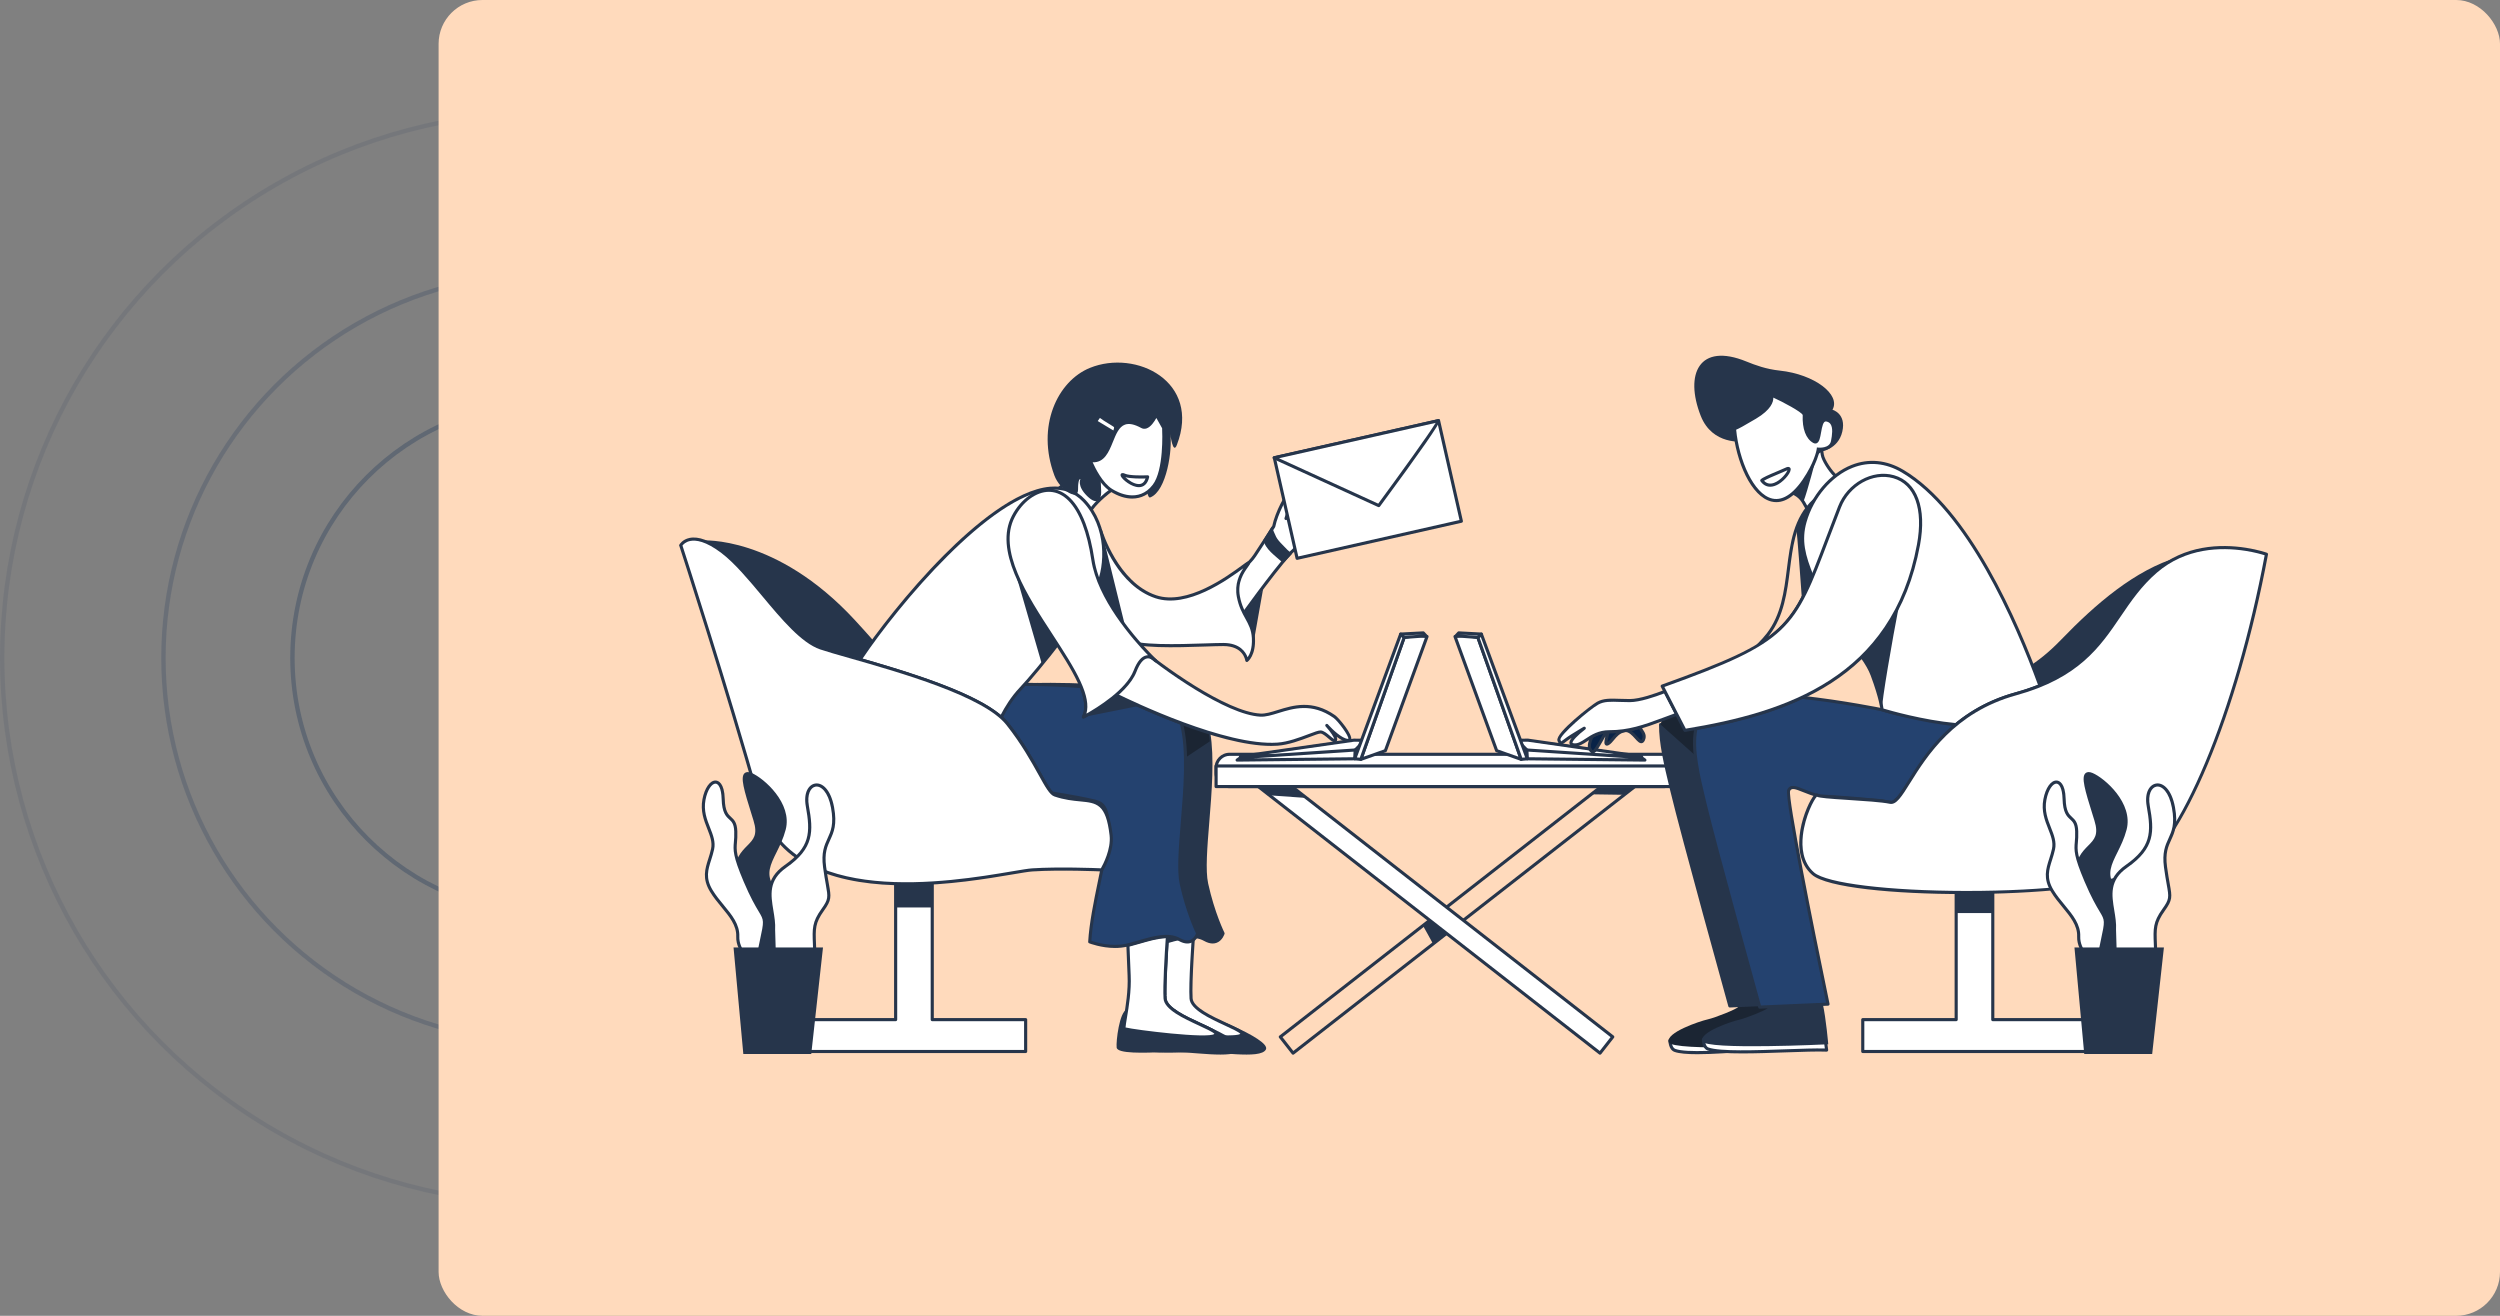 <svg xmlns="http://www.w3.org/2000/svg" width="570" height="300" viewBox="0 0 570 300" fill="none"><rect x="0" y="0" width="570" height="300" fill="#808080" stroke="none"/><circle cx="125" cy="150" r="58.324" stroke="#173055" stroke-opacity="0.3"></circle><circle cx="125" cy="150" r="87.735" stroke="#173055" stroke-opacity="0.2"></circle><circle cx="125" cy="150" r="124.5" stroke="#173055" stroke-opacity="0.1"></circle><rect x="100" width="470" height="300" rx="10" fill="#FFDABC"></rect><g clip-path="url(#clip0_505_338)"><path fill-rule="evenodd" clip-rule="evenodd" d="M292.41 236.469L294.879 239.618L373.118 178.581L370.649 175.432L292.41 236.469ZM294.817 240.474C294.711 240.474 294.606 240.428 294.535 240.338L291.628 236.626C291.569 236.552 291.543 236.459 291.553 236.364C291.566 236.27 291.615 236.184 291.69 236.127L370.491 174.652C370.649 174.532 370.871 174.556 370.991 174.714L373.901 178.426C373.958 178.499 373.986 178.593 373.973 178.687C373.963 178.78 373.912 178.866 373.838 178.925L295.036 240.399C294.972 240.45 294.893 240.474 294.817 240.474Z" fill="#26354B"></path><path fill-rule="evenodd" clip-rule="evenodd" d="M373.619 178.644L370.32 181.217L362.802 181.102L368.341 176.781C370.257 176.841 372.284 176.944 372.417 177.112L373.619 178.644Z" fill="#26354B"></path><path fill-rule="evenodd" clip-rule="evenodd" d="M330.067 212.62L326.738 215.216C326.189 214.208 324.914 211.871 324.428 211.039L327.098 208.954C328.013 210.099 329.205 211.578 330.067 212.62Z" fill="#26354B"></path><path fill-rule="evenodd" clip-rule="evenodd" d="M286.001 178.644L364.802 240.119L367.71 236.407L288.909 174.932L286.001 178.644Z" fill="white"></path><path fill-rule="evenodd" clip-rule="evenodd" d="M286.501 178.582L364.742 239.619L367.209 236.469L288.97 175.433L286.501 178.582ZM364.802 240.474C364.726 240.474 364.648 240.45 364.582 240.399L285.781 178.924C285.706 178.867 285.658 178.781 285.646 178.687C285.635 178.592 285.662 178.499 285.719 178.425L288.627 174.713C288.749 174.556 288.971 174.53 289.128 174.651L367.931 236.126C368.004 236.185 368.054 236.27 368.065 236.363C368.077 236.458 368.05 236.552 367.992 236.625L365.083 240.337C365.012 240.429 364.908 240.474 364.802 240.474Z" fill="#26354B"></path><path fill-rule="evenodd" clip-rule="evenodd" d="M286.001 178.644L289.451 181.336L297.887 181.937L289.363 175.287L288.761 175.123L286.001 178.644Z" fill="#26354B"></path><path fill-rule="evenodd" clip-rule="evenodd" d="M280.349 171.977H379.27C380.965 171.977 382.351 173.36 382.351 175.052V176.271C382.351 177.962 380.965 179.344 379.27 179.344H280.349C278.652 179.344 277.267 177.962 277.267 176.271V175.052C277.267 173.36 278.652 171.977 280.349 171.977Z" fill="white"></path><path fill-rule="evenodd" clip-rule="evenodd" d="M280.349 172.333C278.846 172.333 277.623 173.553 277.623 175.053V176.271C277.623 177.769 278.846 178.989 280.349 178.989H379.271C380.772 178.989 381.994 177.769 381.994 176.271V175.053C381.994 173.553 380.772 172.333 379.271 172.333H280.349ZM379.271 179.701H280.35C278.454 179.701 276.911 178.162 276.911 176.271V175.053C276.911 173.161 278.454 171.62 280.35 171.62H379.271C381.166 171.62 382.708 173.161 382.708 175.053V176.271C382.708 178.162 381.166 179.701 379.271 179.701Z" fill="#26354B"></path><mask id="mask0_505_338" style="mask-type:luminance" maskUnits="userSpaceOnUse" x="126" y="-76" width="418" height="417"><path fill-rule="evenodd" clip-rule="evenodd" d="M126.778 340.026H543.222V-75.525H126.778V340.026Z" fill="white"></path></mask><g mask="url(#mask0_505_338)"><path fill-rule="evenodd" clip-rule="evenodd" d="M277.267 179.344H382.351V174.646H277.267V179.344Z" fill="white"></path><path fill-rule="evenodd" clip-rule="evenodd" d="M277.625 178.987H381.995V175.001H277.625V178.987ZM382.351 179.7H277.267C277.069 179.7 276.91 179.541 276.91 179.344V174.646C276.91 174.449 277.069 174.29 277.267 174.29H382.351C382.549 174.29 382.708 174.449 382.708 174.646V179.344C382.708 179.541 382.549 179.7 382.351 179.7Z" fill="#26354B"></path><path fill-rule="evenodd" clip-rule="evenodd" d="M349.405 171.8L348.122 170.999L345.928 168.784L348.39 168.757L374.286 172.469L349.405 171.8Z" fill="white"></path><path fill-rule="evenodd" clip-rule="evenodd" d="M349.511 171.447L368.134 171.946L348.338 169.11L346.774 169.129L348.377 170.749L349.511 171.447ZM374.286 172.824H374.277L349.396 172.157C349.332 172.155 349.27 172.137 349.215 172.102L347.932 171.303L345.674 169.035C345.575 168.933 345.543 168.78 345.599 168.648C345.653 168.517 345.781 168.429 345.926 168.428L348.385 168.401L374.336 172.117C374.524 172.142 374.659 172.311 374.641 172.499C374.627 172.685 374.471 172.824 374.286 172.824Z" fill="#26354B"></path><path fill-rule="evenodd" clip-rule="evenodd" d="M374.259 172.735L375.035 173.296L348.228 173.002L348.122 171L374.259 172.735Z" fill="white"></path><path fill-rule="evenodd" clip-rule="evenodd" d="M348.567 172.649L371.35 172.898L348.5 171.38L348.567 172.649ZM375.034 173.651H375.031L348.224 173.358C348.037 173.356 347.882 173.209 347.872 173.02L347.766 171.018C347.761 170.917 347.8 170.818 347.872 170.745C347.945 170.673 348.062 170.636 348.146 170.645L374.283 172.38C374.35 172.383 374.413 172.408 374.468 172.446L375.243 173.007C375.368 173.097 375.423 173.259 375.374 173.406C375.325 173.552 375.188 173.651 375.034 173.651Z" fill="#26354B"></path><path fill-rule="evenodd" clip-rule="evenodd" d="M334.148 144.831L331.741 145.126L341.235 171.153L346.83 173.13L336.96 145.341L334.148 144.831Z" fill="white"></path><path fill-rule="evenodd" clip-rule="evenodd" d="M341.514 170.873L346.244 172.544L336.693 145.654L334.137 145.191L332.229 145.424L341.514 170.873ZM346.831 173.487C346.791 173.487 346.75 173.48 346.71 173.466L341.116 171.488C341.016 171.452 340.937 171.375 340.9 171.275L331.404 145.247C331.367 145.145 331.38 145.031 331.436 144.939C331.493 144.847 331.589 144.786 331.698 144.772L334.104 144.478C334.139 144.474 334.177 144.475 334.212 144.481L337.024 144.991C337.15 145.012 337.253 145.102 337.296 145.221L347.166 173.012C347.214 173.141 347.181 173.285 347.083 173.383C347.014 173.451 346.922 173.487 346.831 173.487Z" fill="#26354B"></path><path fill-rule="evenodd" clip-rule="evenodd" d="M337.746 144.572L336.961 145.341L346.829 173.13L348.229 173.003L337.746 144.572Z" fill="white"></path><path fill-rule="evenodd" clip-rule="evenodd" d="M337.372 145.436L347.074 172.75L347.734 172.69L337.603 145.213L337.372 145.436ZM346.83 173.487C346.68 173.487 346.544 173.393 346.495 173.25L336.625 145.46C336.577 145.328 336.61 145.183 336.709 145.087L337.497 144.318C337.583 144.234 337.699 144.194 337.825 144.224C337.943 144.251 338.039 144.335 338.082 144.45L348.563 172.879C348.601 172.984 348.59 173.098 348.53 173.192C348.471 173.285 348.37 173.346 348.26 173.357L346.863 173.486C346.852 173.487 346.84 173.487 346.83 173.487Z" fill="#26354B"></path><path fill-rule="evenodd" clip-rule="evenodd" d="M332.597 144.298L337.746 144.572L336.96 145.342L331.981 144.965L332.597 144.298Z" fill="white"></path><path fill-rule="evenodd" clip-rule="evenodd" d="M332.743 144.666L336.825 144.973L336.917 144.885L332.744 144.663L332.743 144.666ZM336.959 145.696C336.95 145.696 336.942 145.696 336.933 145.696L331.956 145.32C331.818 145.31 331.7 145.222 331.649 145.096C331.6 144.968 331.626 144.825 331.719 144.724L332.334 144.058C332.404 143.98 332.505 143.936 332.615 143.943L337.765 144.216C337.907 144.224 338.03 144.314 338.08 144.447C338.129 144.578 338.097 144.727 337.996 144.826L337.21 145.594C337.142 145.66 337.052 145.696 336.959 145.696Z" fill="#26354B"></path><path fill-rule="evenodd" clip-rule="evenodd" d="M307.697 171.8L308.982 170.999L311.175 168.784L308.714 168.757L282.818 172.469L307.697 171.8Z" fill="white"></path><path fill-rule="evenodd" clip-rule="evenodd" d="M308.711 169.113L288.957 171.948L307.59 171.447L308.793 170.697L310.334 169.131L308.711 169.113ZM282.818 172.824C282.633 172.824 282.478 172.684 282.462 172.499C282.446 172.31 282.578 172.143 282.766 172.117L308.664 168.405L311.179 168.428C311.324 168.429 311.451 168.517 311.506 168.648C311.56 168.78 311.53 168.933 311.43 169.035L309.236 171.25L307.887 172.103C307.832 172.136 307.77 172.156 307.706 172.157L282.826 172.824H282.818Z" fill="#26354B"></path><path fill-rule="evenodd" clip-rule="evenodd" d="M282.845 172.735L282.069 173.296L308.874 173.002L308.982 171L282.845 172.735Z" fill="white"></path><path fill-rule="evenodd" clip-rule="evenodd" d="M308.605 171.381L285.756 172.899L308.537 172.65L308.605 171.381ZM282.069 173.652C281.916 173.652 281.778 173.553 281.729 173.407C281.682 173.26 281.735 173.098 281.86 173.006L282.637 172.447C282.691 172.407 282.754 172.384 282.822 172.381L308.959 170.645C309.044 170.638 309.16 170.675 309.233 170.745C309.305 170.817 309.343 170.917 309.339 171.019L309.231 173.021C309.221 173.208 309.067 173.355 308.879 173.358L282.073 173.652H282.069Z" fill="#26354B"></path><path fill-rule="evenodd" clip-rule="evenodd" d="M322.956 144.831L325.363 145.126L315.867 171.153L310.272 173.13L320.144 145.341L322.956 144.831Z" fill="white"></path><path fill-rule="evenodd" clip-rule="evenodd" d="M320.412 145.654L310.86 172.545L315.591 170.872L324.874 145.425L322.967 145.192L320.412 145.654ZM310.273 173.486C310.18 173.486 310.088 173.451 310.021 173.382C309.923 173.285 309.892 173.14 309.938 173.011L319.809 145.222C319.849 145.101 319.955 145.013 320.08 144.991L322.892 144.482C322.927 144.478 322.964 144.475 322.998 144.478L325.406 144.771C325.515 144.785 325.611 144.847 325.668 144.938C325.726 145.031 325.736 145.146 325.7 145.247L316.204 171.274C316.167 171.374 316.088 171.453 315.988 171.487L310.394 173.466C310.353 173.479 310.313 173.486 310.273 173.486Z" fill="#26354B"></path><path fill-rule="evenodd" clip-rule="evenodd" d="M319.357 144.572L320.143 145.341L310.273 173.13L308.875 173.003L319.357 144.572Z" fill="white"></path><path fill-rule="evenodd" clip-rule="evenodd" d="M309.371 172.69L310.028 172.75L319.732 145.436L319.501 145.212L309.371 172.69ZM310.274 173.487C310.263 173.487 310.251 173.487 310.241 173.486L308.842 173.357C308.732 173.345 308.633 173.287 308.573 173.192C308.514 173.098 308.503 172.982 308.54 172.879L319.021 144.45C319.065 144.335 319.161 144.251 319.279 144.224C319.402 144.196 319.521 144.231 319.607 144.317L320.395 145.086C320.493 145.182 320.528 145.328 320.481 145.46L310.611 173.25C310.559 173.393 310.423 173.487 310.274 173.487Z" fill="#26354B"></path><path fill-rule="evenodd" clip-rule="evenodd" d="M324.507 144.298L319.357 144.572L320.144 145.342L325.123 144.965L324.507 144.298Z" fill="white"></path><path fill-rule="evenodd" clip-rule="evenodd" d="M320.186 144.885L320.278 144.974L324.361 144.666L324.358 144.662L320.186 144.885ZM320.144 145.697C320.05 145.697 319.962 145.661 319.894 145.595L319.108 144.825C319.007 144.728 318.974 144.579 319.024 144.446C319.074 144.314 319.197 144.224 319.339 144.216L324.489 143.942C324.593 143.932 324.698 143.979 324.77 144.057L325.385 144.724C325.478 144.824 325.505 144.968 325.455 145.096C325.405 145.223 325.287 145.309 325.15 145.32L320.171 145.695C320.161 145.697 320.154 145.697 320.144 145.697Z" fill="#26354B"></path><path fill-rule="evenodd" clip-rule="evenodd" d="M287.998 134.242L285.777 146.768V146.767C285.801 146.368 285.856 146.864 285.778 145.455C285.699 144.047 284.557 141.657 283.659 139.974C284.647 138.669 286.29 136.44 287.998 134.242Z" fill="#26354B"></path><path fill-rule="evenodd" clip-rule="evenodd" d="M269.564 138.802C269.944 138.321 282.901 131.471 286.067 126.693C289.234 121.914 290.408 120.033 290.408 120.033C291.443 114.903 297.271 105.985 293.209 118.218C293.209 118.218 294.902 116.647 296.138 114.834C297.344 113.068 298.09 111.059 298.53 111.137C299.422 111.293 299.109 113.074 298.258 114.744C297.407 116.414 296.332 118.024 296.332 118.024C296.332 118.024 300.252 111.881 301.116 113.26C301.977 114.641 298.18 119.244 298.18 119.244C298.18 119.244 301.675 115.252 302.043 116.435C302.768 118.756 294.957 125.287 294.182 126.133C289.849 130.875 281.503 142.708 281.503 142.708L269.564 138.802Z" fill="white"></path><path fill-rule="evenodd" clip-rule="evenodd" d="M270.363 138.689L281.364 142.289C282.52 140.66 289.941 130.245 293.92 125.892C294.066 125.732 294.405 125.423 294.915 124.953C296.725 123.292 302.233 118.239 301.704 116.54H301.701C301.378 116.54 299.834 117.896 298.448 119.479C298.321 119.626 298.099 119.642 297.951 119.516C297.802 119.391 297.782 119.17 297.905 119.018C299.415 117.189 301.314 114.25 300.813 113.449H300.797C300.122 113.449 298.337 115.622 296.911 117.786C296.738 118.055 296.63 118.217 296.627 118.221C296.517 118.384 296.297 118.428 296.135 118.322C295.973 118.215 295.925 117.998 296.029 117.833C296.11 117.707 296.21 117.553 296.326 117.375C296.703 116.786 297.374 115.692 297.939 114.582C298.661 113.168 298.833 112.021 298.631 111.617C298.603 111.559 298.57 111.529 298.536 111.508C298.357 111.682 298.014 112.317 297.731 112.835C297.382 113.482 296.946 114.283 296.434 115.036C295.189 116.859 293.521 118.414 293.451 118.48C293.332 118.59 293.151 118.606 293.015 118.517C292.879 118.43 292.82 118.262 292.87 118.108C294.155 114.234 294.293 112.934 294.276 112.517C293.467 113.226 291.349 117.171 290.758 120.103C290.748 120.145 290.734 120.184 290.711 120.22C290.699 120.238 289.498 122.162 286.364 126.889C283.878 130.641 275.663 135.529 271.716 137.876C271.209 138.178 270.72 138.47 270.363 138.689ZM281.503 143.064C281.466 143.064 281.429 143.059 281.392 143.047L269.452 139.139C269.342 139.104 269.256 139.016 269.221 138.905C269.188 138.793 269.211 138.673 269.283 138.581C269.401 138.434 269.753 138.215 271.349 137.265C275.253 134.944 283.375 130.113 285.771 126.497C288.61 122.212 289.858 120.237 290.073 119.898C290.711 116.832 293.142 112.051 294.231 111.733C294.442 111.67 294.636 111.722 294.776 111.868C294.978 112.075 295.379 112.489 294.008 116.899C294.568 116.295 295.261 115.489 295.843 114.635C296.336 113.912 296.744 113.161 297.105 112.497C297.758 111.295 298.092 110.696 298.591 110.786C298.893 110.839 299.128 111.016 299.269 111.298C299.57 111.898 299.397 112.877 299.05 113.825C299.686 113.167 300.301 112.703 300.769 112.703H300.772C301.04 112.705 301.271 112.835 301.418 113.073C301.873 113.801 301.364 115.119 300.636 116.379C301.133 116.025 301.586 115.811 301.907 115.874C302.138 115.923 302.308 116.085 302.385 116.329C302.967 118.201 299.371 121.831 295.397 125.477C294.924 125.912 294.58 126.227 294.446 126.373C290.176 131.043 281.879 142.795 281.794 142.914C281.726 143.011 281.617 143.064 281.503 143.064Z" fill="#26354B"></path><path fill-rule="evenodd" clip-rule="evenodd" d="M238.694 123.673C240.62 122.39 250.94 120.98 250.94 120.98C250.94 120.98 254.531 133.069 263.521 136.058C272.509 139.049 284.703 127.766 284.678 128.353C284.652 128.941 281.498 131.574 282.355 136.058C283.209 140.544 285.565 141.612 285.779 145.455C285.993 149.3 284.28 150.581 284.28 150.581C284.28 150.581 283.852 146.951 278.93 146.951C274.007 146.951 259.881 148.019 256.458 145.883L238.694 123.673Z" fill="white"></path><path fill-rule="evenodd" clip-rule="evenodd" d="M278.93 146.594C282.76 146.594 284.04 148.729 284.452 149.858C284.899 149.233 285.556 147.886 285.421 145.475C285.315 143.555 284.661 142.376 283.906 141.009C283.212 139.755 282.426 138.334 282.003 136.126C281.429 133.119 282.589 130.899 283.477 129.565C279.875 132.208 270.719 138.832 263.407 136.398C255.024 133.609 251.316 123.295 250.69 121.375C247.299 121.848 241.187 122.871 239.236 123.781L256.697 145.611C259.372 147.202 268.617 146.898 274.745 146.697C276.427 146.641 277.881 146.594 278.93 146.594ZM284.28 150.937C284.232 150.937 284.185 150.928 284.139 150.908C284.023 150.858 283.941 150.751 283.924 150.624C283.908 150.489 283.457 147.307 278.929 147.307C277.893 147.307 276.446 147.354 274.768 147.41C268.139 147.624 259.06 147.926 256.268 146.184C256.234 146.164 256.204 146.136 256.178 146.105L238.415 123.896C238.352 123.817 238.325 123.717 238.342 123.618C238.356 123.521 238.412 123.432 238.496 123.376C240.467 122.063 250.466 120.685 250.891 120.628C251.064 120.6 251.231 120.709 251.281 120.878C251.317 120.997 254.929 132.826 263.633 135.722C270.687 138.059 279.771 131.402 283.191 128.89C284.443 127.974 284.576 127.882 284.837 128.02C284.959 128.084 285.04 128.233 285.034 128.37C285.022 128.615 284.843 128.865 284.516 129.323C283.664 130.511 282.08 132.722 282.705 135.993C283.104 138.087 283.829 139.398 284.531 140.665C285.295 142.048 286.018 143.353 286.135 145.435C286.357 149.425 284.569 150.81 284.493 150.867C284.43 150.914 284.356 150.937 284.28 150.937Z" fill="#26354B"></path><path fill-rule="evenodd" clip-rule="evenodd" d="M253.572 142.275L244.543 130.985C246.879 127.677 251.651 122.94 251.651 122.94L256.425 142.355C256.425 142.355 255.199 142.338 253.572 142.275Z" fill="#26354B"></path><path fill-rule="evenodd" clip-rule="evenodd" d="M270.476 230.331C273.207 230.359 289.804 236.841 288.633 239.264C287.461 241.685 277.169 239.597 271.898 239.848C266.627 240.098 260.686 240.265 260.519 238.846C260.352 237.427 261.155 230.736 262.802 230.199C264.451 229.662 270.476 230.331 270.476 230.331Z" fill="#26354B"></path><path fill-rule="evenodd" clip-rule="evenodd" d="M272.233 211.628C272.233 211.628 271.312 223.818 271.565 227.659C271.814 231.499 284.132 234.657 283.128 235.909C282.652 236.505 279.751 236.519 276.252 236.283L276.274 236.279L276.297 236.276L276.32 236.271L276.341 236.267L276.363 236.263L276.406 236.256L276.426 236.25L276.447 236.246L276.467 236.241L276.487 236.237L276.529 236.229L276.548 236.223L276.566 236.219L276.586 236.214L276.605 236.209L276.624 236.204L276.642 236.198L276.678 236.188L276.697 236.184L276.714 236.178L276.731 236.174L276.748 236.167L276.764 236.163L276.781 236.157L276.797 236.151L276.888 236.118L276.889 236.117L276.903 236.111L276.918 236.105L277.011 236.061L277.022 236.054L277.03 236.051L277.034 236.048L277.037 236.047C277.108 236.005 277.166 235.96 277.204 235.909C278.21 234.657 265.892 231.499 265.641 227.659L265.632 227.533L265.631 227.519L265.627 227.403L265.624 227.373L265.619 227.267L265.618 227.221L265.615 227.127L265.612 227.062L265.609 226.979L265.606 226.898L265.605 226.829L265.604 226.727L265.602 226.673L265.601 226.55V226.511L265.599 226.368V226.347L265.598 226.181V226.176L265.596 226.003V225.989V225.826V225.792L265.598 225.646V225.59L265.599 225.461V225.382L265.601 225.271L265.602 225.172L265.604 225.079L265.605 224.956V224.883L265.608 224.738L265.609 224.685L265.614 224.515V224.482L265.619 224.288V224.279L265.624 224.072V224.059L265.629 223.863L265.631 223.827L265.635 223.649L265.637 223.589L265.642 223.435L265.644 223.352L265.648 223.219L265.652 223.111L265.657 223.001L265.661 222.868L265.662 222.781L265.67 222.622L265.672 222.558L265.678 222.375L265.68 222.336L265.688 222.126L265.69 222.111L265.698 221.884L265.7 221.877L265.708 221.658L265.71 221.623L265.717 221.43L265.72 221.371L265.728 221.2L265.731 221.117L265.738 220.972L265.743 220.863L265.75 220.742L265.756 220.607L265.76 220.511L265.767 220.351L265.771 220.281L265.78 220.097L265.783 220.051L265.793 219.842L265.794 219.82L265.806 219.59V219.587L265.817 219.36L265.819 219.332L265.829 219.132L265.833 219.079L265.842 218.903L265.846 218.824L265.855 218.676L265.86 218.574L265.867 218.45L265.873 218.322L265.879 218.223L265.889 218.073L265.893 217.999L265.902 217.826L265.905 217.777L265.918 217.581L265.919 217.555L265.931 217.338V217.336L265.943 217.117L265.945 217.096L265.956 216.903L265.959 216.858L265.969 216.69L265.974 216.622L265.982 216.478L265.988 216.389L265.995 216.27L266.002 216.159L266.008 216.064L266.017 215.933L266.021 215.861L266.031 215.709L266.034 215.661L266.045 215.49L266.047 215.463L266.058 215.276V215.269L266.071 215.078V215.064L266.083 214.892L266.085 214.857L266.095 214.708C266.969 214.456 267.848 214.207 268.712 214.005C267.931 213.68 267.076 213.547 266.173 213.546H266.164H266.156H266.147H266.138H266.128H266.12H266.111H266.103H266.094H266.085H266.077L266.067 213.547H266.06H266.05H266.042H266.041H266.032H266.024H266.015H265.996H265.989H265.979L265.961 213.549H265.953H265.945H265.926H265.918H265.909H265.899H265.892L265.889 213.55H265.879H265.869H265.857L265.847 213.552H265.839H265.827L265.817 213.553H265.807H265.796H265.786L265.777 213.554H265.776H265.766H265.754L265.744 213.556H265.734H265.724L265.714 213.557H265.703H265.692L265.682 213.559H265.672H265.661L265.651 213.56H265.642H265.641L265.631 213.562H265.621L265.609 213.563H265.599H265.589L265.578 213.564H265.569L265.558 213.566H265.532L265.512 213.567H265.509L265.462 213.572L265.374 213.577L265.367 213.579L265.351 213.58L265.318 213.582L265.238 213.589L265.173 213.596H265.171L265.103 213.602L265.029 213.609L264.987 213.613L264.978 213.615L264.965 213.616L264.931 213.62L264.882 213.626L264.834 213.632H264.829L264.805 213.635L264.785 213.637L264.736 213.643L264.692 213.649L264.638 213.656L264.62 213.659L264.588 213.663L264.554 213.667L264.54 213.67L264.491 213.676L264.441 213.685H264.435L264.415 213.687L264.39 213.692L264.342 213.699L264.293 213.708L264.277 213.71L264.248 213.715H264.243L264.194 213.723L264.144 213.73L264.137 213.733L264.095 213.74L264.062 213.745L264.045 213.748L264.03 213.749L263.944 213.766L263.896 213.775L263.876 213.778L263.858 213.78L263.844 213.783L263.745 213.802L263.718 213.806L263.695 213.811L263.688 213.812L263.646 213.822L263.595 213.831L263.577 213.835L263.544 213.841L263.5 213.851H263.498L263.496 213.852L263.445 213.862L263.437 213.863L263.394 213.872L263.344 213.882L263.311 213.889L263.295 213.892L263.293 213.894L263.243 213.904L263.193 213.915L263.153 213.922L263.143 213.925L263.12 213.931L263.091 213.936L263.041 213.948L263.03 213.466L272.233 211.628Z" fill="white"></path><path fill-rule="evenodd" clip-rule="evenodd" d="M264.985 213.438L265.028 213.61L265.047 213.425L264.985 213.438ZM264.671 213.501L264.736 213.644L264.717 213.491L264.671 213.501ZM277.564 236.005C281.69 236.209 282.606 235.868 282.805 235.727C282.537 235.335 280.772 234.521 279.342 233.86C275.79 232.222 271.371 230.183 271.209 227.683C270.982 224.241 271.675 214.371 271.842 212.069L266.223 213.191C267.265 213.205 268.1 213.364 268.85 213.677C268.992 213.736 269.081 213.882 269.068 214.035C269.055 214.188 268.944 214.317 268.794 214.352C267.998 214.537 267.172 214.767 266.435 214.981L266.002 223.361C266.002 223.363 265.999 223.447 265.999 223.45L265.953 225.989L265.962 226.821L265.609 226.979L265.966 226.964C265.966 226.966 265.97 227.112 265.97 227.113L265.996 227.636C266.131 229.713 270.516 231.736 273.718 233.213C276.233 234.375 277.451 234.962 277.604 235.611C277.634 235.747 277.621 235.883 277.564 236.005ZM279.856 236.78C278.923 236.78 277.74 236.74 276.228 236.639C276.05 236.627 275.908 236.487 275.896 236.31C275.885 236.132 276.005 235.972 276.179 235.935L276.263 236.109L276.276 235.929H276.286L276.285 235.915C276.291 235.915 276.38 235.896 276.385 235.896C276.391 235.893 276.476 235.873 276.481 235.872L276.516 235.945C276.543 235.946 276.569 235.948 276.595 235.949L276.576 235.847C276.576 235.847 276.665 235.82 276.666 235.82L276.856 235.74C276.869 235.733 276.881 235.731 276.884 235.731C276.625 235.341 274.854 234.522 273.418 233.86C269.868 232.221 265.447 230.182 265.285 227.683L265.258 227.139C265.258 227.136 265.252 226.987 265.252 226.984L265.606 226.828L265.249 226.837L265.239 225.827L265.739 214.686C265.748 214.535 265.851 214.407 265.996 214.365C266.415 214.245 266.867 214.115 267.333 213.989C266.971 213.93 266.586 213.903 266.174 213.902C266.158 213.902 266.081 213.904 266.066 213.903L265.96 213.904V213.9C265.937 213.904 265.912 213.906 265.889 213.906L265.609 213.917C265.602 213.917 265.519 213.923 265.511 213.923C265.501 213.924 265.384 213.935 265.374 213.935L265.238 213.588L265.269 213.943C265.259 213.945 265.183 213.95 265.173 213.95L265.103 213.601L265.067 213.963C265.061 213.965 264.959 213.975 264.954 213.975C264.946 213.975 264.842 213.987 264.835 213.987L264.737 214.003L264.588 213.663L264.637 214.015L264.49 213.677L264.538 214.029C264.538 214.029 264.442 214.045 264.44 214.045L264.294 213.707L264.343 214.06C264.341 214.06 264.245 214.076 264.242 214.076L264.093 213.74L264.128 214.095L263.944 213.766L264.01 214.115C264 214.118 263.901 214.135 263.89 214.136L263.815 214.151C263.812 214.151 263.712 214.172 263.71 214.172L263.545 213.84L263.577 214.199C263.571 214.199 263.468 214.219 263.462 214.221C263.457 214.222 263.368 214.241 263.361 214.242C263.358 214.242 263.272 214.262 263.266 214.264L263.165 214.285C263.057 214.308 262.927 214.287 262.844 214.221C262.763 214.155 262.687 214.06 262.685 213.955L262.672 213.472C262.668 213.299 262.79 213.149 262.959 213.116L272.164 211.279C272.271 211.257 272.386 211.287 272.471 211.362C272.552 211.436 272.597 211.543 272.588 211.655C272.58 211.777 271.672 223.864 271.918 227.635C272.056 229.713 276.44 231.736 279.64 233.213C282.156 234.375 283.373 234.962 283.527 235.611C283.568 235.797 283.528 235.98 283.406 236.132C283.234 236.347 282.887 236.78 279.856 236.78Z" fill="#26354B"></path><path fill-rule="evenodd" clip-rule="evenodd" d="M268.367 213.947C265.195 212.624 260.794 214.564 256.957 215.478C258.562 215.783 260.667 215.968 262.693 215.488C264.52 215.056 266.474 214.388 268.367 213.947ZM275.576 167.022C277.387 177.783 273.689 195.039 275.107 201.5C276.604 208.334 278.852 212.818 278.852 212.818C278.852 212.818 277.889 216.022 274.678 214.208C274.073 213.864 273.413 213.662 272.715 213.567C272.969 213.166 273.073 212.818 273.073 212.818C273.073 212.818 270.826 208.334 269.328 201.5C267.829 194.666 272.055 175.751 269.428 165.223C269.4 165.108 269.365 164.993 269.328 164.88C271.348 165.633 273.455 166.365 275.576 167.022ZM236.531 156.066C239.662 156.009 247.239 155.981 254.878 156.793C254.761 157.073 254.655 157.321 254.562 157.534C248.4 156.486 241.549 156.152 236.531 156.066Z" fill="#26354B"></path><path fill-rule="evenodd" clip-rule="evenodd" d="M253.698 157.031C253.914 157.065 254.131 157.101 254.346 157.136C254.351 157.123 254.356 157.11 254.362 157.097C254.141 157.074 253.918 157.053 253.698 157.031ZM254.561 157.89C254.541 157.89 254.522 157.888 254.501 157.885C248.253 156.824 241.276 156.503 236.526 156.422C236.331 156.419 236.174 156.26 236.174 156.065C236.174 155.872 236.331 155.713 236.524 155.71C239.483 155.656 247.197 155.619 254.915 156.439C255.027 156.45 255.126 156.515 255.185 156.61C255.241 156.706 255.251 156.825 255.208 156.928C255.09 157.211 254.982 157.463 254.888 157.678C254.83 157.808 254.7 157.89 254.561 157.89ZM273.264 213.301C273.844 213.426 274.368 213.622 274.855 213.897C275.752 214.403 276.529 214.535 277.168 214.282C277.95 213.971 278.342 213.151 278.464 212.838C278.078 212.027 276.104 207.714 274.758 201.577C274.094 198.555 274.518 193.385 275.007 187.401C275.557 180.665 276.18 173.043 275.26 167.298C273.534 166.758 271.718 166.139 269.85 165.452C271.249 171.449 270.554 179.946 269.94 187.459C269.476 193.14 269.037 198.506 269.678 201.423C271.146 208.13 273.37 212.615 273.393 212.659C273.433 212.742 273.442 212.835 273.415 212.922C273.412 212.931 273.366 213.083 273.264 213.301ZM276.491 215.12C275.88 215.12 275.215 214.918 274.503 214.516C273.96 214.21 273.359 214.014 272.667 213.92C272.546 213.902 272.441 213.827 272.39 213.716C272.34 213.608 272.348 213.479 272.414 213.376C272.549 213.161 272.639 212.961 272.687 212.838C272.299 212.026 270.325 207.714 268.98 201.577C268.317 198.556 268.739 193.386 269.231 187.402C269.85 179.81 270.553 171.207 269.083 165.31C269.056 165.203 269.024 165.096 268.99 164.991C268.947 164.861 268.983 164.719 269.082 164.623C269.179 164.53 269.325 164.496 269.454 164.546C271.614 165.353 273.709 166.07 275.682 166.683C275.811 166.723 275.906 166.831 275.929 166.963C276.914 172.823 276.279 180.598 275.718 187.458C275.253 193.139 274.816 198.506 275.456 201.423C276.925 208.13 279.15 212.615 279.171 212.659C279.211 212.742 279.22 212.834 279.194 212.921C279.175 212.982 278.729 214.425 277.437 214.941C277.139 215.061 276.822 215.12 276.491 215.12ZM258.761 215.369C259.94 215.472 261.292 215.452 262.611 215.142C263.493 214.934 264.428 214.662 265.335 214.399C265.875 214.243 266.426 214.084 266.978 213.934C264.846 213.615 262.266 214.356 259.761 215.081C259.431 215.177 259.097 215.275 258.761 215.369ZM260.02 216.136C258.836 216.136 257.743 215.99 256.89 215.827C256.725 215.795 256.604 215.654 256.6 215.486C256.597 215.318 256.711 215.17 256.874 215.131C257.745 214.924 258.669 214.656 259.561 214.397C262.699 213.49 265.945 212.547 268.505 213.619C268.647 213.678 268.736 213.822 268.723 213.977C268.71 214.13 268.6 214.259 268.449 214.294C267.488 214.518 266.495 214.804 265.534 215.083C264.619 215.349 263.675 215.622 262.776 215.834C261.85 216.054 260.909 216.136 260.02 216.136Z" fill="#26354B"></path><path fill-rule="evenodd" clip-rule="evenodd" d="M275.547 166.847C275.669 167.545 275.768 168.271 275.845 169.021L270.292 172.732L268.065 162.809L269.034 162.753C269.89 162.799 274.206 165.877 275.547 166.847Z" fill="#1B2533"></path><path fill-rule="evenodd" clip-rule="evenodd" d="M264.553 230.331C267.283 230.359 283.881 236.841 282.708 239.264C281.538 241.685 271.245 239.597 265.975 239.848C260.703 240.098 254.763 240.265 254.597 238.846C254.429 237.427 255.232 230.736 256.88 230.199C258.527 229.662 264.553 230.331 264.553 230.331Z" fill="#26354B"></path><path fill-rule="evenodd" clip-rule="evenodd" d="M266.173 213.546C265.927 217.134 265.451 224.765 265.64 227.659C265.891 231.499 278.21 234.657 277.205 235.909C275.897 237.542 256.288 234.803 256.269 234.505C256.186 233.252 257.691 227.659 257.44 222.399C257.303 219.525 257.215 217.124 257.165 215.539C260.113 214.82 263.371 213.546 266.173 213.546Z" fill="white"></path><path fill-rule="evenodd" clip-rule="evenodd" d="M256.626 234.26C258.791 234.815 275.517 236.888 276.884 235.729C276.621 235.34 274.853 234.523 273.419 233.86C269.867 232.222 265.448 230.18 265.286 227.682C265.096 224.817 265.555 217.376 265.792 213.909C263.946 213.985 261.884 214.582 259.887 215.16C259.092 215.39 258.301 215.619 257.531 215.815C257.584 217.395 257.668 219.68 257.798 222.382C257.965 225.904 257.354 229.568 256.951 231.992C256.787 232.983 256.65 233.799 256.626 234.26ZM273.748 236.769C267.814 236.769 256.999 235.127 256.256 234.892C256.177 234.868 255.929 234.789 255.912 234.527C255.882 234.065 256.035 233.146 256.247 231.874C256.646 229.48 257.25 225.863 257.083 222.416C256.947 219.54 256.86 217.137 256.808 215.55C256.802 215.383 256.917 215.233 257.08 215.193C257.929 214.985 258.806 214.732 259.689 214.477C261.874 213.843 264.133 213.188 266.173 213.188C266.272 213.188 266.367 213.229 266.434 213.301C266.503 213.374 266.536 213.47 266.529 213.569C266.305 216.821 265.803 224.702 265.996 227.636C266.132 229.712 270.517 231.737 273.719 233.215C276.236 234.375 277.45 234.964 277.604 235.613C277.647 235.798 277.605 235.981 277.485 236.133C277.115 236.592 275.694 236.769 273.748 236.769Z" fill="#26354B"></path><path fill-rule="evenodd" clip-rule="evenodd" d="M182.911 232.477H204.206V200.764H212.553V232.477H233.847V239.739H182.911V232.477Z" fill="white"></path><path fill-rule="evenodd" clip-rule="evenodd" d="M183.268 239.383H233.49V232.834H212.552C212.354 232.834 212.195 232.675 212.195 232.477V201.119H204.564V232.477C204.564 232.675 204.403 232.834 204.207 232.834H183.268V239.383ZM233.847 240.096H182.91C182.712 240.096 182.553 239.937 182.553 239.739V232.477C182.553 232.28 182.712 232.121 182.91 232.121H203.849V200.764C203.849 200.567 204.008 200.408 204.206 200.408H212.552C212.75 200.408 212.909 200.567 212.909 200.764V232.121H233.847C234.045 232.121 234.204 232.28 234.204 232.477V239.739C234.204 239.937 234.045 240.096 233.847 240.096Z" fill="#26354B"></path><path fill-rule="evenodd" clip-rule="evenodd" d="M204.205 206.903V200.282L212.553 200.843V206.903H204.205Z" fill="#26354B"></path><path fill-rule="evenodd" clip-rule="evenodd" d="M160.077 123.226V123.224C160.077 123.224 176.92 121.935 194.897 141.368C196.509 143.113 197.906 144.668 199.118 146.059C197.969 147.63 196.951 149.085 196.095 150.372C192.173 149.247 188.931 148.35 187.102 147.723C179.932 145.268 172.014 131.386 164.736 125.833C162.867 124.406 161.331 123.615 160.077 123.226Z" fill="#26354B"></path><path fill-rule="evenodd" clip-rule="evenodd" d="M229.25 156.105C229.25 156.105 237.473 155.796 246.492 156.547C247.599 159.261 247.953 161.628 247.027 163.475C247.027 163.475 251.058 161.421 254.484 158.464C255.954 159.193 262.064 162.17 269.328 164.88C269.366 164.992 269.4 165.108 269.429 165.224C272.056 175.751 267.83 194.666 269.328 201.5C270.827 208.334 273.074 212.819 273.074 212.819C273.074 212.819 272.11 216.022 268.9 214.207C265.69 212.391 260.981 214.527 256.914 215.487C252.849 216.449 248.461 214.742 248.461 214.742C249.145 202.754 256.093 185.162 250.375 182.89L250.371 182.884L250.358 182.883C250.116 182.787 249.864 182.705 249.595 182.641C247.044 182.036 243.458 181.393 239.85 180.812C237.983 178.996 235.521 172.364 229.692 165.021C229.283 164.507 228.788 164 228.216 163.5L229.25 156.105Z" fill="#24426F"></path><path fill-rule="evenodd" clip-rule="evenodd" d="M248.833 214.496C249.798 214.824 253.463 215.943 256.833 215.142C257.718 214.933 258.657 214.661 259.565 214.398C262.946 213.419 266.441 212.409 269.075 213.897C269.978 214.406 270.76 214.534 271.393 214.28C272.179 213.966 272.565 213.15 272.687 212.839C272.301 212.028 270.325 207.717 268.98 201.577C268.318 198.555 268.739 193.386 269.23 187.401C269.851 179.81 270.553 171.207 269.082 165.309C269.069 165.258 269.055 165.205 269.039 165.153C262.269 162.616 256.467 159.836 254.539 158.889C251.157 161.756 247.23 163.772 247.189 163.792C247.052 163.862 246.885 163.837 246.776 163.729C246.667 163.621 246.639 163.453 246.708 163.317C247.49 161.755 247.338 159.648 246.243 156.883C238.39 156.243 231.106 156.407 229.561 156.45L228.595 163.36C229.133 163.841 229.594 164.325 229.972 164.801C233.417 169.143 235.696 173.239 237.359 176.233C238.441 178.18 239.304 179.733 240.021 180.48C244.175 181.149 247.423 181.76 249.677 182.295C249.94 182.358 250.206 182.441 250.469 182.544C250.489 182.55 250.508 182.557 250.528 182.567C254.5 184.173 252.885 192.01 251.015 201.083C250.072 205.662 249.097 210.393 248.833 214.496ZM254.222 216.139C251.119 216.139 248.474 215.129 248.331 215.073C248.188 215.017 248.096 214.874 248.104 214.721C248.347 210.506 249.348 205.644 250.317 200.94C252.049 192.531 253.685 184.589 250.244 183.221C250.242 183.224 250.23 183.215 250.227 183.214C250 183.125 249.764 183.047 249.513 182.988C247.254 182.453 243.986 181.838 239.793 181.164C239.721 181.152 239.654 181.118 239.601 181.068C238.795 180.282 237.93 178.728 236.734 176.578C235.084 173.607 232.822 169.539 229.411 165.243C229.027 164.758 228.546 164.262 227.98 163.767C227.89 163.688 227.845 163.569 227.862 163.45L228.898 156.055C228.921 155.884 229.064 155.755 229.236 155.748C229.319 155.745 237.585 155.449 246.521 156.19C246.655 156.203 246.772 156.287 246.822 156.412C247.869 158.973 248.16 161.046 247.701 162.703C249.058 161.944 251.823 160.29 254.25 158.196C254.359 158.1 254.513 158.08 254.642 158.146C256.328 158.98 262.375 161.906 269.453 164.546C269.555 164.584 269.633 164.665 269.667 164.768C269.707 164.89 269.743 165.013 269.775 165.139C271.273 171.149 270.566 179.814 269.941 187.46C269.476 193.14 269.036 198.506 269.677 201.424C271.147 208.13 273.371 212.615 273.393 212.659C273.434 212.741 273.441 212.834 273.416 212.921C273.395 212.983 272.951 214.424 271.66 214.942C270.816 215.282 269.823 215.138 268.725 214.517C266.347 213.174 263.003 214.143 259.764 215.082C258.846 215.346 257.9 215.621 256.998 215.834C256.067 216.053 255.125 216.139 254.222 216.139Z" fill="#26354B"></path><path fill-rule="evenodd" clip-rule="evenodd" d="M249.992 156.891C251.812 157.1 253.625 157.359 255.371 157.677L259.748 160.937L247.028 163.477C247.028 163.477 248.904 159.765 249.992 156.891Z" fill="#26354B"></path><path fill-rule="evenodd" clip-rule="evenodd" d="M253.396 111.784C253.166 111.814 250.35 114.026 248.936 115.956C247.519 117.887 246.911 118.36 246.911 118.36L240.454 112.113C240.454 112.113 245.341 108.526 246.428 106.445C247.512 104.363 249.002 105.083 249.002 105.083L253.396 111.784Z" fill="white"></path><path fill-rule="evenodd" clip-rule="evenodd" d="M241.002 112.148L246.915 117.869C247.199 117.578 247.762 116.953 248.648 115.747C249.745 114.25 251.904 112.334 252.894 111.67L248.766 105.371C248.471 105.275 247.527 105.109 246.743 106.609C245.791 108.437 242.144 111.284 241.002 112.148ZM246.91 118.714C246.822 118.714 246.731 118.681 246.662 118.614L240.205 112.368C240.131 112.297 240.09 112.194 240.099 112.089C240.106 111.985 240.158 111.887 240.242 111.826C240.291 111.79 245.076 108.264 246.112 106.28C247.339 103.923 249.139 104.751 249.157 104.762C249.216 104.79 249.265 104.833 249.301 104.887L253.695 111.588C253.762 111.691 253.771 111.82 253.72 111.933C253.676 112.026 253.594 112.096 253.497 112.126C253.127 112.312 250.56 114.346 249.223 116.167C247.795 118.116 247.156 118.62 247.128 118.641C247.065 118.691 246.988 118.714 246.91 118.714Z" fill="#26354B"></path><path fill-rule="evenodd" clip-rule="evenodd" d="M196.095 150.372C205.615 136.074 234.805 101.099 247.15 114.14C252.889 120.201 252.169 129.402 250.238 133.577C247.669 139.131 236.542 153.011 232.689 157.069C230.708 159.155 229.237 161.635 228.275 163.553C222.07 158.062 206.627 153.394 196.095 150.372Z" fill="white"></path><path fill-rule="evenodd" clip-rule="evenodd" d="M196.663 150.164C208.973 153.709 222.188 157.986 228.163 162.987C229.079 161.221 230.513 158.843 232.429 156.824C236.198 152.855 247.368 138.932 249.914 133.429C251.958 129.006 252.373 120.176 246.891 114.385C244.952 112.336 242.468 111.431 239.496 111.679C225.863 112.841 204.967 137.831 196.663 150.164ZM228.275 163.91C228.189 163.91 228.104 163.878 228.037 163.82C222.275 158.72 208.606 154.333 195.996 150.714C195.885 150.682 195.799 150.601 195.759 150.494C195.72 150.388 195.735 150.27 195.796 150.174C199.586 144.484 206.938 134.898 215.185 126.61C221.918 119.844 231.589 111.637 239.434 110.968C242.634 110.69 245.313 111.679 247.41 113.895C253.12 119.927 252.691 129.123 250.562 133.728C247.988 139.291 236.739 153.32 232.948 157.313C230.94 159.428 229.472 161.961 228.594 163.712C228.544 163.812 228.451 163.881 228.342 163.904C228.32 163.907 228.296 163.91 228.275 163.91Z" fill="#26354B"></path><path fill-rule="evenodd" clip-rule="evenodd" d="M241.093 146.986C239.887 148.536 238.683 150.045 237.55 151.429L231.362 130.033C233.517 135.631 237.577 141.544 241.093 146.986Z" fill="#26354B"></path><path fill-rule="evenodd" clip-rule="evenodd" d="M258.693 146.818C264.675 151.959 279.471 162.635 287.371 163.049C291.257 163.253 296.943 158.285 304.225 163.369C305.296 164.116 309.149 169.028 307.222 168.815C305.296 168.602 302.514 165.398 302.514 165.398C302.514 165.398 304.921 168.068 304.493 168.761C304.065 169.456 302.246 166.892 301.068 166.892C299.892 166.892 295.183 169.403 291.277 169.669C278.265 170.558 254.13 158.281 254.144 158.296C254.371 158.561 258.693 146.818 258.693 146.818Z" fill="white"></path><path fill-rule="evenodd" clip-rule="evenodd" d="M254.644 158.146C258.129 159.866 279.478 170.117 291.254 169.314C293.633 169.152 296.35 168.126 298.333 167.377C299.625 166.889 300.559 166.537 301.068 166.537C301.779 166.537 302.568 167.204 303.263 167.792C303.556 168.036 303.974 168.391 304.195 168.496C304.157 168.092 303.371 166.907 302.381 165.785C302.305 165.701 302.256 165.647 302.245 165.631C302.116 165.484 302.13 165.26 302.278 165.132C302.423 165 302.648 165.014 302.778 165.16C302.837 165.223 302.897 165.292 302.959 165.362C303.841 166.331 305.899 168.311 307.261 168.461C307.379 168.477 307.415 168.458 307.415 168.457C307.631 167.898 305.084 164.402 304.02 163.661C299.096 160.221 294.894 161.524 291.52 162.566C289.952 163.051 288.602 163.466 287.353 163.404C279.548 162.994 265.072 152.68 258.851 147.421C256.164 154.71 255.117 157.249 254.644 158.146ZM289.86 170.073C277.639 170.073 258.011 160.619 254.068 158.655C254.106 158.673 254.168 158.67 254.235 158.648C254.23 158.65 254.224 158.65 254.22 158.651C254.093 158.674 253.957 158.624 253.874 158.528C253.764 158.399 253.759 158.21 253.863 158.077C253.883 158.053 253.906 158.033 253.936 158.017C254.374 157.33 256.864 150.755 258.358 146.694C258.398 146.586 258.49 146.503 258.605 146.473C258.714 146.438 258.837 146.473 258.926 146.549C264.848 151.638 279.601 162.284 287.39 162.693C288.512 162.762 289.807 162.351 291.309 161.888C294.833 160.795 299.218 159.44 304.43 163.077C305.222 163.631 308.526 167.493 308.058 168.732C308 168.886 307.794 169.231 307.182 169.168C306.422 169.085 305.559 168.59 304.769 167.996C304.911 168.377 304.944 168.712 304.797 168.948C304.703 169.102 304.557 169.201 304.386 169.23C303.934 169.297 303.464 168.894 302.803 168.335C302.231 167.85 301.518 167.248 301.068 167.248C300.689 167.248 299.714 167.617 298.587 168.044C296.559 168.808 293.786 169.855 291.302 170.024C290.835 170.057 290.353 170.073 289.86 170.073Z" fill="#26354B"></path><path fill-rule="evenodd" clip-rule="evenodd" d="M249.168 127.597C250.878 138.915 263.522 150.673 263.522 150.673C263.522 150.673 260.938 147.458 258.799 153.011C256.659 158.563 247.027 163.475 247.027 163.475C248.068 161.398 247.49 158.662 246.044 155.514C241.003 144.547 225.422 128.553 231.031 117.741C234.375 111.296 242.715 107.773 247.155 119.439C247.978 121.607 248.671 124.303 249.168 127.597Z" fill="white"></path><path fill-rule="evenodd" clip-rule="evenodd" d="M239.149 112.137C236.258 112.137 233.158 114.415 231.35 117.905C227.459 125.4 234.164 135.693 240.08 144.773C242.556 148.574 244.896 152.165 246.366 155.365C247.792 158.463 248.229 160.829 247.707 162.701C250.08 161.366 256.767 157.291 258.465 152.884C259.282 150.763 260.284 149.595 261.446 149.415C261.543 149.401 261.64 149.392 261.734 149.391C258.285 145.811 250.161 136.561 248.814 127.651C248.344 124.526 247.673 121.806 246.821 119.566C245.038 114.886 242.493 112.32 239.457 112.147C239.355 112.14 239.252 112.137 239.149 112.137ZM247.027 163.831C246.936 163.831 246.845 163.796 246.776 163.728C246.667 163.62 246.639 163.454 246.708 163.318C247.608 161.521 247.294 159.088 245.72 155.662C244.27 152.509 241.944 148.94 239.48 145.161C233.461 135.917 226.635 125.442 230.714 117.577C232.718 113.717 236.258 111.243 239.499 111.436C241.826 111.569 245.102 113.044 247.486 119.313C248.358 121.601 249.042 124.37 249.52 127.545C251.018 137.457 261.171 147.874 263.353 150.016C263.623 150.234 263.785 150.431 263.801 150.451C263.917 150.596 263.902 150.807 263.765 150.933C263.627 151.062 263.416 151.062 263.28 150.933C263.266 150.92 263.127 150.792 262.886 150.555C262.576 150.308 262.084 150.022 261.552 150.119C260.675 150.258 259.839 151.302 259.133 153.138C256.968 158.753 247.588 163.59 247.189 163.793C247.138 163.819 247.083 163.831 247.027 163.831Z" fill="#26354B"></path><path fill-rule="evenodd" clip-rule="evenodd" d="M155.213 124.338C155.213 124.338 157.46 120.28 164.736 125.832C172.014 131.386 179.932 145.267 187.102 147.724C194.271 150.179 223.162 156.8 229.691 165.022C236.219 173.244 238.522 180.571 240.499 181.251C248.036 183.841 252.123 179.812 253.341 190.435C253.769 194.171 251.2 198.336 251.2 198.336C251.2 198.336 241.998 197.91 235.363 198.336C228.728 198.764 181.108 211.363 173.19 183.28C165.271 155.197 155.213 124.338 155.213 124.338Z" fill="white"></path><path fill-rule="evenodd" clip-rule="evenodd" d="M155.605 124.391C156.406 126.863 165.998 156.462 173.534 183.184C180.308 207.211 216.88 201.013 230.649 198.68C232.848 198.309 234.435 198.039 235.338 197.981C241.358 197.594 249.571 197.91 250.999 197.971C251.469 197.147 253.346 193.617 252.985 190.475C252.16 183.286 250.068 183.084 246.271 182.718C244.661 182.563 242.656 182.37 240.382 181.588C239.313 181.221 238.343 179.474 236.734 176.578C235.083 173.607 232.822 169.538 229.41 165.242C224.278 158.777 205.122 153.316 193.677 150.052C190.756 149.219 188.449 148.562 186.985 148.06C182.717 146.599 178.193 141.182 173.818 135.943C170.726 132.241 167.528 128.414 164.518 126.116C160.89 123.347 158.622 123.086 157.35 123.345C156.323 123.56 155.791 124.14 155.605 124.391ZM206.648 201.868C192.216 201.868 177.045 198.263 172.846 183.378C165.021 155.622 154.974 124.756 154.872 124.449L154.825 124.301L154.9 124.165C154.927 124.118 155.568 122.991 157.204 122.649C159.262 122.222 161.867 123.195 164.955 125.551C168.026 127.896 171.25 131.755 174.366 135.488C178.679 140.651 183.139 145.99 187.217 147.388C188.663 147.881 190.961 148.538 193.874 149.368C205.401 152.655 224.696 158.157 229.971 164.8C233.419 169.142 235.696 173.241 237.359 176.233C238.726 178.694 239.805 180.638 240.614 180.915C242.808 181.669 244.685 181.849 246.34 182.01C250.233 182.385 252.805 182.632 253.694 190.393C254.132 194.21 251.611 198.349 251.504 198.522L251.393 198.701L251.183 198.693C251.091 198.687 241.928 198.272 235.386 198.691C234.518 198.747 232.864 199.028 230.77 199.384C225.248 200.318 216.106 201.868 206.648 201.868Z" fill="#26354B"></path><path fill-rule="evenodd" clip-rule="evenodd" d="M261.403 105.363C261.138 105.836 261.139 113.838 262.246 113.417C266.031 111.981 267.356 102.345 266.821 98.925C266.821 98.925 267.419 103.783 268.315 101.466C273.91 87.014 259.043 79.598 248.506 83.876C241.088 86.89 236.213 97.204 240.411 108.434C241.629 111.693 245.807 114.342 245.796 111.643C245.784 108.943 246.336 109.236 246.336 109.236C246.336 109.236 245.495 110.779 247.875 113.105C250.258 115.434 251.069 113.804 251.069 112.225C251.069 110.646 250.634 104.458 250.634 104.458L261.403 105.363Z" fill="#26354B"></path><path fill-rule="evenodd" clip-rule="evenodd" d="M265.316 97.535C265.316 97.535 265.897 107.118 263.1 110.753C260.304 114.384 256.302 113.607 253.395 111.784C250.49 109.961 248.557 104.972 248.557 104.972C254.937 106.178 252.009 92.685 260.377 97.268C262.013 98.162 263.628 94.535 263.628 94.535L265.316 97.535Z" fill="white"></path><path fill-rule="evenodd" clip-rule="evenodd" d="M249.126 105.4C249.718 106.732 251.377 110.098 253.585 111.483C254.93 112.328 259.574 114.751 262.817 110.535C265.37 107.219 265.011 98.566 264.964 97.637L263.646 95.295C263.22 96.08 262.401 97.348 261.411 97.682C260.992 97.819 260.586 97.789 260.206 97.58C258.652 96.729 257.437 96.477 256.505 96.813C255.133 97.301 254.45 98.992 253.727 100.782C252.822 103.022 251.797 105.514 249.126 105.4ZM258.134 113.679C256.582 113.679 254.906 113.151 253.207 112.085C250.234 110.22 248.305 105.308 248.225 105.101C248.178 104.98 248.201 104.843 248.284 104.744C248.366 104.646 248.499 104.604 248.624 104.623C251.208 105.116 252.111 102.88 253.065 100.516C253.816 98.659 254.59 96.737 256.264 96.142C257.402 95.737 258.805 96 260.55 96.956C260.752 97.068 260.954 97.083 261.184 97.006C262.105 96.695 263.025 95.013 263.302 94.39C263.356 94.267 263.477 94.186 263.612 94.179C263.709 94.176 263.873 94.244 263.94 94.36L265.628 97.361C265.654 97.408 265.669 97.46 265.674 97.513C265.697 97.91 266.229 107.273 263.384 110.969C262 112.766 260.173 113.679 258.134 113.679Z" fill="#26354B"></path><path fill-rule="evenodd" clip-rule="evenodd" d="M261.664 108.719C261.664 108.719 257.697 108.929 256.366 108.332C253.961 107.255 260.463 113.906 261.664 108.719Z" fill="white"></path><path fill-rule="evenodd" clip-rule="evenodd" d="M256.582 108.788C257.223 109.429 258.525 110.366 259.65 110.366H259.702C260.406 110.348 260.895 109.93 261.186 109.094C260.162 109.126 257.842 109.151 256.582 108.788ZM259.665 111.077C257.983 111.077 255.955 109.413 255.564 108.626C255.397 108.288 255.516 108.088 255.604 107.998C255.87 107.719 256.319 107.922 256.511 108.009C257.537 108.466 260.564 108.419 261.645 108.363C261.751 108.346 261.866 108.403 261.938 108.49C262.009 108.575 262.037 108.689 262.012 108.798C261.614 110.516 260.666 110.977 259.941 111.061C259.85 111.073 259.758 111.077 259.665 111.077Z" fill="#26354B"></path><path fill-rule="evenodd" clip-rule="evenodd" d="M254.008 97.414C254.041 97.576 253.85 98.145 253.85 98.145L250.281 95.999L250.781 95.289C251.704 96.027 253.974 97.252 254.008 97.414Z" fill="white"></path><path fill-rule="evenodd" clip-rule="evenodd" d="M289.933 120.062C290.972 122.371 290.765 122.543 292.424 124.227C294.182 126.133 294.624 126.237 294.624 126.237L292.589 128.392C290.587 126.585 288.469 125.211 288.071 123.091L289.933 120.062Z" fill="#26354B"></path><path fill-rule="evenodd" clip-rule="evenodd" d="M290.538 104.362L327.989 95.903L333.192 118.837L295.741 127.295L290.538 104.362Z" fill="white"></path><path fill-rule="evenodd" clip-rule="evenodd" d="M290.965 104.631L296.011 126.87L332.764 118.568L327.718 96.328L290.965 104.631ZM295.742 127.652C295.673 127.652 295.608 127.633 295.549 127.597C295.47 127.547 295.413 127.466 295.392 127.375L290.189 104.441C290.148 104.248 290.268 104.059 290.459 104.015L327.91 95.555C328.101 95.504 328.291 95.634 328.337 95.824L333.54 118.759C333.56 118.852 333.543 118.947 333.494 119.028C333.442 119.108 333.362 119.164 333.27 119.185L295.819 127.645C295.793 127.65 295.767 127.652 295.742 127.652Z" fill="#26354B"></path><path fill-rule="evenodd" clip-rule="evenodd" d="M314.355 115.277L290.507 104.369L327.957 95.91C328.114 96.604 314.355 115.277 314.355 115.277Z" fill="white"></path><path fill-rule="evenodd" clip-rule="evenodd" d="M291.613 104.484L314.24 114.832C319.026 108.33 325.861 98.878 327.328 96.416L291.613 104.484ZM314.355 115.633C314.305 115.633 314.254 115.623 314.206 115.601L290.357 104.693C290.218 104.628 290.135 104.484 290.152 104.332C290.166 104.181 290.278 104.056 290.427 104.022L327.879 95.562C327.973 95.541 328.066 95.558 328.148 95.608C328.227 95.659 328.284 95.74 328.304 95.831C328.434 96.398 323.836 103.011 314.643 115.488C314.574 115.582 314.465 115.633 314.355 115.633Z" fill="#26354B"></path><path fill-rule="evenodd" clip-rule="evenodd" d="M379.401 163.928C381.089 163.584 382.534 163.343 382.534 163.343L382.288 162.864C381.486 163.153 380.528 163.506 379.401 163.928ZM370.505 166.564C372.507 166.328 373.908 170.399 374.697 168.666C375.365 167.198 373.842 166.471 374.027 165.777C372.842 166.115 371.687 166.384 370.505 166.564ZM366.669 166.842C366.758 166.839 366.848 166.836 366.94 166.836C368.157 166.836 369.304 166.744 370.43 166.577L370.401 166.581C368.344 166.976 367.74 168.934 366.616 169.575C365.705 170.096 366.385 167.969 366.669 166.842ZM362.987 167.912C362.486 168.985 362.184 170.107 362.515 170.781C363.196 172.17 363.781 171.016 364.53 169.788C364.986 169.041 365.715 167.686 366.219 166.869C364.908 166.986 363.871 167.416 362.987 167.912Z" fill="#092347"></path><path fill-rule="evenodd" clip-rule="evenodd" d="M379.402 164.285C379.247 164.285 379.103 164.183 379.059 164.027C379.009 163.849 379.102 163.661 379.277 163.597C380.404 163.172 381.365 162.82 382.166 162.529C382.328 162.472 382.522 162.544 382.604 162.701L382.85 163.179C382.902 163.28 382.902 163.401 382.853 163.502C382.802 163.604 382.704 163.675 382.592 163.694C382.591 163.694 381.153 163.934 379.473 164.278C379.449 164.284 379.425 164.285 379.402 164.285ZM371.978 166.657C372.47 166.998 372.903 167.477 373.288 167.901C373.577 168.221 374.086 168.738 374.222 168.741C374.222 168.741 374.284 168.711 374.372 168.519C374.7 167.799 374.386 167.33 374.055 166.833C373.926 166.64 373.792 166.441 373.718 166.232C373.118 166.398 372.54 166.539 371.978 166.657ZM366.945 167.192L366.886 167.416C366.761 167.888 366.522 168.791 366.51 169.21C366.875 168.97 367.166 168.616 367.473 168.244C367.768 167.889 368.094 167.492 368.499 167.142C367.983 167.177 367.468 167.192 366.945 167.192ZM363.261 168.167C362.762 169.269 362.607 170.16 362.835 170.624C363.032 171.026 363.155 171.057 363.155 171.059C363.328 171.032 363.816 170.279 364.073 169.857L364.226 169.602C364.438 169.253 364.711 168.771 364.993 168.274C365.174 167.952 365.359 167.625 365.534 167.324C364.767 167.472 364.03 167.746 363.261 168.167ZM363.158 171.77C363.148 171.77 363.136 171.77 363.123 171.769C362.591 171.746 362.292 171.138 362.194 170.937C361.765 170.064 362.213 168.728 362.663 167.762C362.695 167.693 362.745 167.638 362.811 167.6C363.945 166.965 365.018 166.619 366.186 166.514C366.281 166.506 366.36 166.53 366.427 166.58C366.489 166.524 366.568 166.49 366.654 166.486C366.748 166.483 366.845 166.481 366.941 166.481C368.096 166.481 369.219 166.397 370.378 166.224C370.388 166.222 370.402 166.222 370.412 166.221C370.427 166.217 370.438 166.215 370.451 166.212C371.551 166.044 372.689 165.79 373.93 165.434C374.052 165.398 374.186 165.431 374.278 165.523C374.37 165.611 374.406 165.744 374.373 165.868C374.343 165.982 374.499 166.214 374.648 166.438C374.992 166.955 375.513 167.732 375.021 168.814C374.85 169.189 374.618 169.4 374.331 169.445C373.785 169.531 373.339 169.023 372.758 168.379C372.132 167.686 371.34 166.819 370.547 166.918C370.533 166.919 370.517 166.919 370.503 166.925C369.298 167.155 368.648 167.939 368.023 168.696C367.632 169.169 367.265 169.615 366.793 169.884C366.43 170.087 366.189 170.009 366.052 169.903C365.693 169.629 365.748 169.03 366.026 167.898C365.891 168.134 365.752 168.38 365.614 168.623C365.329 169.13 365.051 169.619 364.834 169.974L364.684 170.223C364.163 171.085 363.749 171.77 363.158 171.77Z" fill="#26354B"></path><path fill-rule="evenodd" clip-rule="evenodd" d="M424.712 232.477H446.008V200.764H454.353V232.477H475.648V239.739H424.712V232.477Z" fill="white"></path><path fill-rule="evenodd" clip-rule="evenodd" d="M425.068 239.383H475.29V232.834H454.353C454.156 232.834 453.997 232.675 453.997 232.477V201.119H446.364V232.477C446.364 232.675 446.205 232.834 446.007 232.834H425.068V239.383ZM475.647 240.096H424.711C424.513 240.096 424.354 239.937 424.354 239.739V232.477C424.354 232.28 424.513 232.121 424.711 232.121H445.651V200.764C445.651 200.567 445.809 200.408 446.007 200.408H454.353C454.552 200.408 454.71 200.567 454.71 200.764V232.121H475.647C475.845 232.121 476.004 232.28 476.004 232.477V239.739C476.004 239.937 475.845 240.096 475.647 240.096Z" fill="#26354B"></path><path fill-rule="evenodd" clip-rule="evenodd" d="M446.007 208.184V201.563L454.353 202.125V208.184H446.007Z" fill="#26354B"></path><path fill-rule="evenodd" clip-rule="evenodd" d="M389.475 234.934C388.698 234.98 380.751 237.243 380.751 237.243C380.751 237.243 380.746 239.083 381.888 239.494C386.194 241.041 404.46 238.522 410.779 238.799L410.516 236.861L389.475 234.934Z" fill="white"></path><path fill-rule="evenodd" clip-rule="evenodd" d="M381.122 237.507C381.175 238.048 381.39 238.936 382.008 239.16C384.582 240.08 392.538 239.496 399.561 238.981C403.822 238.667 407.838 238.368 410.369 238.43L410.201 237.188L389.473 235.292C388.845 235.355 384.259 236.617 381.122 237.507ZM386.997 240.36C384.691 240.36 382.839 240.214 381.767 239.829C380.405 239.338 380.393 237.328 380.393 237.241C380.393 237.083 380.499 236.943 380.653 236.9C381.47 236.668 388.66 234.625 389.454 234.579C389.47 234.578 389.489 234.579 389.507 234.579L410.548 236.505C410.713 236.521 410.846 236.648 410.869 236.813L411.132 238.752C411.148 238.855 411.115 238.961 411.043 239.039C410.971 239.117 410.862 239.162 410.763 239.154C408.333 239.045 404.1 239.361 399.613 239.69C395.116 240.022 390.524 240.36 386.997 240.36Z" fill="#26354B"></path><path fill-rule="evenodd" clip-rule="evenodd" d="M397.612 226.816C397.612 226.816 396.561 229.141 396.287 229.599C396.011 230.054 391.166 232.014 389.338 232.425C387.511 232.837 379.74 235.436 380.47 237.625C381.203 239.814 411.002 238.353 411.002 238.353C411.002 238.353 410.479 232.205 409.672 228.534C408.866 224.865 397.612 226.816 397.612 226.816Z" fill="#1B2533"></path><path fill-rule="evenodd" clip-rule="evenodd" d="M378.614 165.202C378.574 169.69 379.91 174.97 381.171 180.228C383.672 190.667 394.405 229.353 394.405 229.353L401.282 229.051L401.14 228.536L401.116 228.447L400.993 228L400.924 227.753L400.839 227.447L400.723 227.027L400.682 226.871L400.518 226.279L400.515 226.27L400.35 225.668L400.299 225.483L400.177 225.041L400.075 224.671L400 224.397L399.843 223.831L399.818 223.739L399.633 223.065L399.606 222.966L399.443 222.377L399.361 222.078L399.252 221.674L399.113 221.171L399.055 220.962L398.858 220.242L398.856 220.235L398.654 219.499L398.598 219.295L398.449 218.751L398.333 218.33L398.241 217.994L398.065 217.353L398.032 217.227L397.819 216.453L397.794 216.36L397.606 215.672L397.518 215.354L397.389 214.883L397.24 214.338L397.173 214.088L396.96 213.314L396.953 213.288L396.735 212.482L396.679 212.28L396.514 211.674L396.395 211.243L396.292 210.862L396.111 210.199L396.071 210.047L395.849 209.231L395.828 209.153L395.627 208.414L395.544 208.105L395.405 207.597L395.258 207.056L395.182 206.78L394.974 206.01L394.961 205.964L394.742 205.15L394.692 204.967L394.523 204.34L394.412 203.928L394.305 203.532L394.133 202.895L394.088 202.728L393.873 201.929L393.856 201.871L393.659 201.137L393.583 200.856L393.447 200.348L393.314 199.852L393.238 199.57L393.047 198.859L393.03 198.797L392.828 198.033L392.785 197.88L392.625 197.279L392.528 196.917L392.428 196.533L392.277 195.97L392.231 195.798L392.039 195.077L392.029 195.042L391.851 194.366L391.789 194.132L391.668 193.669L391.554 193.247L391.487 192.983L391.329 192.384L391.31 192.312L391.138 191.658L391.108 191.544L390.972 191.019L390.896 190.73L390.809 190.395L390.692 189.945L390.652 189.791L390.5 189.203L390.497 189.187L390.354 188.633L390.311 188.462L390.214 188.084L390.133 187.769L390.08 187.553L389.967 187.109L389.95 187.045L389.828 186.557L389.809 186.484L389.712 186.092L389.664 185.896L389.603 185.65L389.528 185.347L389.501 185.231L389.406 184.837L389.359 184.64L389.33 184.525L389.31 184.444L389.263 184.248L389.256 184.215L389.217 184.052L389.181 183.903L389.17 183.856L389.122 183.658L389.106 183.592L389.076 183.463L389.032 183.28L389.029 183.267L388.982 183.071L388.956 182.97L388.934 182.875L388.889 182.679L388.883 182.659L388.841 182.485L388.808 182.347L388.795 182.287L388.748 182.093L388.735 182.038L388.702 181.897L388.662 181.726L388.655 181.702L388.61 181.506L388.589 181.417L388.563 181.311L388.519 181.117L388.517 181.108L388.473 180.922L388.445 180.799L388.428 180.728L388.384 180.533L388.375 180.491L388.339 180.34L388.335 180.32L388.295 180.144L388.252 179.951L388.235 179.875L388.209 179.757L388.166 179.569V179.564L388.123 179.37L388.098 179.261L388.081 179.178L388.038 178.985L388.032 178.956L387.997 178.793L387.966 178.65L387.956 178.6L387.916 178.408L387.903 178.347L387.876 178.216L387.84 178.043L387.837 178.025L387.797 177.836L387.779 177.738L387.759 177.644L387.723 177.455L387.718 177.438L387.684 177.265L387.658 177.136L387.647 177.074L387.611 176.886L387.602 176.836L387.576 176.697L387.546 176.536L387.542 176.508L387.508 176.32L387.492 176.237L387.473 176.132L387.44 175.944L387.439 175.94L387.409 175.758L387.39 175.644L387.346 175.385L387.34 175.349L387.315 175.2L387.292 175.054L387.287 175.014L387.258 174.831L387.248 174.762L387.231 174.645L387.205 174.47L387.204 174.462L387.178 174.279L387.163 174.178L387.153 174.095L387.128 173.914L387.126 173.889L387.106 173.732L387.089 173.602L387.083 173.55L387.062 173.37L387.054 173.314L387.04 173.19L387.023 173.029L387.02 173.011L387.003 172.832L386.993 172.746L386.984 172.653V172.654L378.614 165.202Z" fill="#26354B"></path><path fill-rule="evenodd" clip-rule="evenodd" d="M378.979 166.004C379.085 170.03 380.215 174.725 381.309 179.274L381.518 180.145C383.878 189.998 393.708 225.499 394.673 228.984L400.821 228.715L398.514 220.337C398.509 220.325 398.508 220.315 398.507 220.304L387.157 176.385C387.157 176.383 387.141 176.299 387.141 176.298L386.643 172.828L378.979 166.004ZM394.405 229.709C394.245 229.709 394.104 229.602 394.061 229.447C393.955 229.061 383.298 190.637 380.824 180.31L380.616 179.441C379.437 174.545 378.22 169.484 378.259 165.199C378.259 165.059 378.342 164.933 378.471 164.876C378.598 164.82 378.746 164.843 378.852 164.936L387.221 172.387C387.288 172.446 387.33 172.529 387.34 172.617L387.843 176.173C387.843 176.174 387.859 176.259 387.859 176.26L391.484 191.565L399.2 220.142C399.203 220.152 399.206 220.163 399.208 220.173L401.627 228.958C401.655 229.062 401.635 229.172 401.571 229.261C401.506 229.348 401.407 229.403 401.298 229.407L394.421 229.709H394.405Z" fill="#26354B"></path><path fill-rule="evenodd" clip-rule="evenodd" d="M378.615 165.199V165.202L386.984 172.654L390.196 165.89C388.332 166.258 386.327 166.195 384.406 166.507L381.149 160.359C379.236 162.387 378.637 165.1 378.615 165.199Z" fill="#1B2533"></path><path fill-rule="evenodd" clip-rule="evenodd" d="M396.502 234.876C395.779 234.919 388.374 237.05 388.374 237.05C388.374 237.05 388.37 238.781 389.434 239.169C393.445 240.626 410.585 239.168 416.473 239.427L416.228 237.602L396.502 234.876Z" fill="white"></path><path fill-rule="evenodd" clip-rule="evenodd" d="M388.741 237.311C388.792 237.818 388.99 238.633 389.553 238.837C392.094 239.761 400.461 239.469 407.181 239.234C410.658 239.113 413.955 238.995 416.067 239.058L415.913 237.915L396.494 235.231C395.878 235.302 391.65 236.477 388.741 237.311ZM397.247 240.179C393.705 240.179 390.738 240.017 389.312 239.5C388.029 239.035 388.02 237.131 388.02 237.049C388.02 236.893 388.125 236.755 388.276 236.712C389.037 236.493 395.739 234.568 396.479 234.524C396.507 234.524 396.527 234.524 396.551 234.527L416.277 237.253C416.433 237.274 416.557 237.398 416.579 237.556L416.823 239.379C416.836 239.483 416.803 239.586 416.734 239.664C416.664 239.739 416.572 239.765 416.458 239.778C414.404 239.688 410.911 239.811 407.206 239.94C403.879 240.056 400.341 240.179 397.247 240.179Z" fill="#26354B"></path><path fill-rule="evenodd" clip-rule="evenodd" d="M404.242 227.237C404.242 227.237 403.252 229.426 402.994 229.856C402.736 230.285 398.177 232.129 396.457 232.516C394.736 232.902 387.422 235.349 388.111 237.409C388.799 239.47 416.842 238.096 416.842 238.096C416.842 238.096 416.35 232.307 415.592 228.855C414.832 225.403 404.242 227.237 404.242 227.237Z" fill="#26354B"></path><path fill-rule="evenodd" clip-rule="evenodd" d="M451.475 154.661C451.475 154.661 458.751 157.437 469.88 145.906C477.841 137.655 486.788 129.952 496.644 127.018C494.906 127.815 493.191 128.876 491.564 130.273C480.864 139.456 480.942 152.295 459.608 158.188C457.605 158.741 455.759 159.416 454.056 160.183C452.699 157.097 451.475 154.661 451.475 154.661Z" fill="#26354B"></path><path fill-rule="evenodd" clip-rule="evenodd" d="M409.797 159.454C408.809 159.894 409.02 159.801 409.797 159.454V159.454ZM429.111 161.825C429.111 161.825 420.179 159.99 410.821 158.984L410.812 158.989C410.339 159.209 410.09 159.321 409.797 159.454C407.609 160.431 405.594 161.229 402.751 162.167C395.889 164.396 390.275 165.416 390.517 165.363C390.279 165.409 386.551 166.12 386.789 166.076L386.687 166.094C386.461 167.143 386.363 168.265 386.363 169.443C386.363 178.323 401.223 229.625 401.223 229.625L416.784 228.941C416.784 228.941 407.768 185.643 407.768 180.615C407.768 179.674 408.505 179.541 408.823 179.541C410.068 179.541 412.163 180.923 414.886 181.465C414.889 181.462 414.911 181.461 414.952 181.461C415.937 181.461 427.672 182.371 428.855 182.563C430.868 182.863 430.88 182.933 431.103 182.938L431.153 182.936C431.228 182.936 431.479 182.939 431.806 182.753L431.879 182.71L431.982 182.646C461.81 146.465 458.504 163.944 441.812 163.944C438.328 163.944 434.1 163.374 429.111 161.825Z" fill="#24426F"></path><path fill-rule="evenodd" clip-rule="evenodd" d="M453.801 159.886C453.34 159.926 452.017 160.514 449.809 162.337C451.323 161.796 452.257 161.228 452.653 160.959C453.396 160.454 453.698 160.073 453.801 159.886ZM386.988 166.402C386.122 170.85 387.54 176.754 388.912 182.463L389.117 183.311C391.334 192.571 400.558 225.882 401.493 229.255L416.35 228.604C414.535 219.877 406.682 181.793 407.494 180.04C408.145 178.637 409.632 179.236 411.353 179.937C412.402 180.362 413.591 180.844 414.956 181.116L414.943 181.178C417.09 181.113 428.791 182.192 428.912 182.212C429.733 182.334 430.449 182.453 431.001 182.567C431.04 182.576 431.074 182.58 431.11 182.582L431.278 182.931L431.236 182.577L431.451 182.899L431.351 182.557C431.357 182.554 431.491 182.509 431.497 182.506L431.805 182.753L431.626 182.444L432.538 181.64L433.307 180.633C438.899 172.628 443.577 167.212 447.106 163.824C442.892 164.644 436.876 164.607 429.023 162.17C428.582 162.08 419.883 160.322 410.874 159.349C410.608 159.477 410.3 159.617 409.99 159.756L409.976 159.763C409.964 159.767 409.954 159.773 409.943 159.779L409.275 160.072C409.273 160.073 409.272 160.073 409.272 160.073L408.931 160.221C408.682 160.328 408.459 160.421 408.237 160.513L407.891 160.656C407.703 160.733 407.542 160.797 407.389 160.859C407.388 160.858 407.378 160.863 407.372 160.866C407.362 160.869 407.359 160.87 407.352 160.872C407.346 160.875 407.34 160.879 407.333 160.88C407.323 160.882 407.317 160.886 407.312 160.889C407.303 160.892 407.296 160.895 407.29 160.899C407.287 160.902 407.279 160.903 407.269 160.906C407.266 160.906 407.256 160.912 407.249 160.915C407.243 160.913 407.234 160.921 407.227 160.923C407.22 160.926 407.213 160.929 407.205 160.931C407.198 160.933 407.194 160.936 407.187 160.939L406.801 161.091C406.798 161.091 406.795 161.092 406.794 161.094L406.126 161.35C406.124 161.35 406.124 161.351 406.123 161.351L404.683 161.879C404.676 161.884 404.669 161.886 404.66 161.888L404.035 162.108C404.031 162.108 404.026 162.111 404.021 162.112L402.489 162.628C402.486 162.629 402.482 162.629 402.481 162.63L394.961 164.741L389.046 166.02L386.988 166.402ZM401.225 229.98C401.064 229.98 400.923 229.873 400.88 229.72C400.779 229.355 390.751 193.196 388.422 183.476L388.218 182.63C386.803 176.741 385.339 170.652 386.338 166.02C386.37 165.879 386.482 165.77 386.624 165.746L396.449 163.636L402.64 161.828L403.728 161.461C403.728 161.46 403.73 161.46 403.73 161.46L404.418 161.218H404.419L405.871 160.686H405.872L406.926 160.275C406.946 160.268 406.965 160.261 406.986 160.252C407.157 160.185 407.328 160.116 407.498 160.046C407.52 160.038 407.54 160.029 407.561 160.021L407.964 159.855C408.184 159.764 408.403 159.671 408.62 159.58L409.652 159.129C410.023 158.962 410.343 158.813 410.663 158.665C410.703 158.653 410.821 158.618 410.859 158.633C420.127 159.626 429.095 161.457 429.184 161.476C429.196 161.479 429.207 161.482 429.217 161.486C438.152 164.259 444.356 163.821 448.157 162.841C451.437 159.876 453.548 158.872 454.269 159.266C454.484 159.387 454.669 159.68 454.485 160.111C454.115 160.974 452.112 162.563 448.451 163.518C445.132 166.538 440.296 171.876 433.891 181.043L432.19 182.935L432.072 183.011C432.068 183.014 431.989 183.06 431.985 183.061C431.94 183.087 431.897 183.108 431.851 183.128C431.816 183.145 431.783 183.161 431.75 183.174C431.727 183.184 431.687 183.197 431.645 183.21C431.636 183.213 431.545 183.244 431.535 183.244L431.426 183.267C431.418 183.268 431.327 183.284 431.319 183.286C431.12 183.306 430.965 183.287 430.852 183.263C430.314 183.153 429.612 183.037 428.801 182.915C427.461 182.698 415.642 181.818 414.951 181.818H414.945C414.906 181.826 414.862 181.825 414.817 181.815C413.385 181.53 412.11 181.013 411.085 180.597C409.209 179.834 408.473 179.615 408.142 180.339C407.652 181.905 413.251 210.221 417.135 228.869C417.155 228.972 417.13 229.076 417.066 229.16C417.001 229.242 416.904 229.292 416.799 229.298L401.24 229.98H401.225Z" fill="#26354B"></path><path fill-rule="evenodd" clip-rule="evenodd" d="M408.742 112.385C411.365 113.47 411.452 115.681 412.452 116.438C413.846 113.56 416.23 110.673 418.667 108.649C417.544 107.751 415.661 104.982 415.476 103.661C415.291 102.339 415.321 102.774 415.215 102.423C414.527 103.375 413.431 103.733 413.431 103.733C413.431 103.733 413.282 105.64 412.522 107.349C411.599 109.422 410.262 111.178 408.742 112.385Z" fill="white"></path><path fill-rule="evenodd" clip-rule="evenodd" d="M409.399 112.301C410.839 113.069 411.449 114.2 411.906 115.05C412.062 115.343 412.207 115.61 412.361 115.824C413.681 113.282 415.792 110.651 418.122 108.643C416.925 107.489 415.302 104.986 415.124 103.71C415.107 103.587 415.075 103.358 415.044 103.154C414.567 103.601 414.051 103.861 413.766 103.984C413.701 104.55 413.481 106.076 412.85 107.494C412.009 109.38 410.796 111.067 409.399 112.301ZM412.452 116.794C412.376 116.794 412.299 116.769 412.237 116.722C411.824 116.41 411.569 115.937 411.276 115.386C410.767 114.441 410.192 113.371 408.605 112.716C408.489 112.666 408.407 112.561 408.39 112.435C408.371 112.309 408.42 112.185 408.519 112.108C410.01 110.923 411.317 109.181 412.196 107.204C412.921 105.574 413.075 103.722 413.076 103.705C413.088 103.562 413.184 103.439 413.32 103.393C413.33 103.39 414.318 103.056 414.926 102.214C415.005 102.105 415.142 102.048 415.273 102.073C415.406 102.094 415.517 102.19 415.555 102.319C415.576 102.38 415.586 102.403 415.597 102.423C415.67 102.562 415.695 102.639 415.831 103.612C416 104.82 417.827 107.521 418.891 108.37C418.974 108.437 419.023 108.539 419.024 108.645C419.026 108.752 418.98 108.854 418.897 108.922C416.374 111.017 414.086 113.885 412.775 116.593C412.728 116.689 412.64 116.759 412.537 116.784C412.508 116.792 412.48 116.794 412.452 116.794Z" fill="#26354B"></path><path fill-rule="evenodd" clip-rule="evenodd" d="M408.871 112.441C409.663 112.787 410.568 113.356 411.217 114.285C412.1 112.02 414.025 104.626 414.025 104.626L409.016 105.8C408.527 107.336 407.973 109.167 407.595 110.426C408.025 111.114 408.461 111.809 408.871 112.441Z" fill="#26354B"></path><path fill-rule="evenodd" clip-rule="evenodd" d="M412.839 131.547C410.269 137.628 407.872 141.679 403.124 145.185C403.217 145.069 403.307 144.954 403.392 144.844C406.775 140.437 407.456 135.032 408.115 129.804C408.741 124.84 409.336 120.107 412.1 116.346C411.746 117.165 411.446 117.999 411.206 118.842C409.971 123.152 410.821 126.646 412.839 131.547ZM413.975 114.25C414.065 114.098 414.031 113.902 413.892 113.791C413.755 113.682 413.556 113.686 413.426 113.806C408.884 117.985 408.133 123.947 407.406 129.715C406.759 134.849 406.091 140.156 402.824 144.41C402.285 145.116 401.548 145.937 400.642 146.85C400.514 146.978 400.503 147.179 400.614 147.321C400.683 147.408 400.789 147.457 400.894 147.457C400.959 147.457 401.022 147.44 401.08 147.405C407.763 143.346 410.553 138.859 413.636 131.489C413.712 131.309 413.628 131.1 413.446 131.024C413.427 131.017 413.407 131.01 413.388 131.007C411.513 126.395 410.737 123.07 411.891 119.038C412.364 117.391 413.064 115.781 413.975 114.25Z" fill="#26354B"></path><path fill-rule="evenodd" clip-rule="evenodd" d="M415.447 125.96L415.592 125.582V125.581L415.447 125.96ZM414.651 128.019C414.905 127.368 415.165 126.698 415.43 126.003C415.165 126.698 414.905 127.368 414.651 128.019ZM413.668 114.069C411.656 115.919 410.405 118.104 409.572 120.488C409.776 121.935 410.5 131.875 410.84 136.633C411.656 135.115 412.43 133.437 413.226 131.548C411.365 127.052 410.271 123.397 411.548 118.939C412.027 117.27 412.747 115.617 413.668 114.069Z" fill="#26354B"></path><path fill-rule="evenodd" clip-rule="evenodd" d="M424.51 149.743C425.502 151.131 426.34 152.52 426.864 153.922C428.898 159.37 429.111 161.825 429.111 161.825C429.111 161.825 437.576 164.452 445.955 165.221L445.962 165.214L446.118 165.086C446.275 164.957 446.434 164.83 446.596 164.704L446.729 164.6C446.9 164.467 447.071 164.335 447.244 164.205L447.376 164.106C447.555 163.973 447.736 163.843 447.918 163.711L448.021 163.637C448.211 163.502 448.404 163.369 448.598 163.236L448.727 163.15C448.929 163.013 449.134 162.878 449.342 162.742L449.411 162.698C449.61 162.571 449.812 162.443 450.017 162.319L450.169 162.227C450.373 162.103 450.581 161.98 450.789 161.858L450.895 161.797C451.117 161.669 451.34 161.545 451.568 161.42L451.669 161.366C451.897 161.241 452.127 161.12 452.361 161.001L452.465 160.947C452.692 160.831 452.92 160.718 453.154 160.605L453.284 160.54C453.529 160.424 453.777 160.308 454.027 160.195L454.097 160.164C454.36 160.047 454.623 159.932 454.892 159.819L454.968 159.788C455.241 159.673 455.518 159.562 455.798 159.453L455.814 159.446L455.824 159.441C456.108 159.331 456.394 159.222 456.685 159.118L456.751 159.095C457.043 158.989 457.338 158.888 457.636 158.789L457.685 158.773C457.986 158.673 458.292 158.574 458.6 158.481L458.647 158.467C458.964 158.371 459.284 158.278 459.609 158.188C459.925 158.101 460.235 158.012 460.54 157.922L460.593 157.907L460.632 157.894C460.936 157.804 461.234 157.713 461.529 157.62L461.534 157.618L461.547 157.615L461.558 157.611C461.851 157.52 462.14 157.425 462.424 157.331L462.522 157.298C462.791 157.206 463.058 157.113 463.321 157.019L463.414 156.986C463.675 156.893 463.931 156.798 464.184 156.703L464.287 156.662C464.539 156.568 464.786 156.471 465.03 156.372L465.109 156.341L465.113 156.338C459.434 140.721 448.562 116.191 433.815 107.438C423.685 101.425 414.119 109.966 411.548 118.94C410.27 123.397 411.365 127.051 413.226 131.549V131.547L424.51 149.743Z" fill="white"></path><path fill-rule="evenodd" clip-rule="evenodd" d="M429.439 161.551C430.814 161.962 438.39 164.149 445.841 164.853L445.894 164.81C446.05 164.68 446.212 164.551 446.377 164.423L446.508 164.32C446.681 164.184 446.856 164.052 447.03 163.92L447.162 163.822C447.344 163.687 447.524 163.554 447.709 163.423L447.816 163.347C448.006 163.212 448.2 163.076 448.398 162.943L448.525 162.854C448.732 162.714 448.937 162.58 449.148 162.444C449.42 162.269 449.624 162.142 449.83 162.014L449.984 161.921C450.189 161.797 450.4 161.671 450.61 161.551L450.712 161.489C450.94 161.359 451.167 161.233 451.398 161.107L451.497 161.053C451.729 160.927 451.963 160.805 452.198 160.684L452.3 160.631C452.532 160.512 452.763 160.399 452.998 160.285L453.128 160.222C453.378 160.101 453.627 159.985 453.88 159.871C454.215 159.722 454.484 159.605 454.753 159.49C455.106 159.344 455.386 159.23 455.668 159.12C455.981 158.998 456.27 158.889 456.564 158.782C456.924 158.653 457.224 158.549 457.522 158.45C457.876 158.333 458.185 158.235 458.497 158.14C458.863 158.029 459.187 157.935 459.514 157.845C459.827 157.759 460.135 157.67 460.44 157.58L460.631 157.895L460.529 157.554C460.833 157.464 461.129 157.374 461.423 157.281C461.742 157.179 462.029 157.086 462.313 156.992L462.403 156.961C462.674 156.869 462.938 156.779 463.199 156.684L463.297 156.65C463.553 156.558 463.807 156.464 464.057 156.37L464.159 156.331C464.329 156.267 464.494 156.201 464.66 156.136C459.379 141.684 448.424 116.523 433.631 107.743C429.977 105.572 426.095 105.2 422.403 106.663C417.63 108.553 413.505 113.41 411.891 119.036C410.703 123.187 411.559 126.587 413.555 131.413L424.807 149.544C425.952 151.147 426.713 152.498 427.199 153.8C428.894 158.339 429.334 160.805 429.439 161.551ZM445.948 165.576C445.94 165.576 445.93 165.576 445.921 165.576C437.603 164.812 429.092 162.191 429.006 162.165C428.868 162.122 428.769 161.999 428.756 161.856C428.754 161.831 428.514 159.367 426.529 154.047C426.065 152.804 425.331 151.502 424.219 149.949C424.215 149.943 424.211 149.936 424.206 149.929L412.921 131.737C410.837 126.71 409.96 123.191 411.206 118.841C412.877 113.009 417.168 107.971 422.142 106.002C426.048 104.455 430.146 104.846 433.996 107.132C449.092 116.09 460.181 141.73 465.449 156.216C465.511 156.387 465.435 156.576 465.273 156.657C465.264 156.662 465.172 156.699 465.164 156.702C464.919 156.8 464.669 156.899 464.415 156.995L464.311 157.035C464.055 157.131 463.799 157.227 463.535 157.321L463.439 157.355C463.178 157.448 462.908 157.542 462.636 157.635L462.541 157.667C462.25 157.763 461.959 157.859 461.665 157.951C461.341 158.054 461.04 158.145 460.734 158.237C460.733 158.237 460.642 158.263 460.642 158.264C460.333 158.354 460.022 158.443 459.703 158.53C459.382 158.619 459.065 158.713 458.75 158.808C458.398 158.915 458.094 159.011 457.797 159.108C457.453 159.224 457.161 159.326 456.873 159.429C456.52 159.556 456.236 159.664 455.955 159.774C455.649 159.891 455.375 160.003 455.104 160.116C454.765 160.259 454.504 160.373 454.244 160.489C453.927 160.632 453.682 160.747 453.438 160.863L453.309 160.926C453.078 161.037 452.853 161.147 452.628 161.262L452.526 161.315C452.292 161.435 452.064 161.555 451.839 161.677L451.74 161.731C451.514 161.854 451.291 161.979 451.072 162.106L450.972 162.166C450.762 162.286 450.556 162.407 450.355 162.53L450.203 162.623C450.001 162.746 449.802 162.87 449.605 162.998C449.331 163.175 449.126 163.309 448.925 163.444L448.799 163.53C448.607 163.661 448.416 163.793 448.228 163.928L448.124 164.001C447.945 164.129 447.767 164.26 447.59 164.391L447.46 164.49C447.288 164.619 447.119 164.748 446.948 164.881L446.817 164.982C446.657 165.108 446.499 165.234 446.346 165.361L446.188 165.49C446.122 165.543 446.033 165.576 445.948 165.576Z" fill="#26354B"></path><path fill-rule="evenodd" clip-rule="evenodd" d="M424.51 149.743C425.503 151.131 426.339 152.52 426.864 153.922C428.667 158.75 429.04 161.227 429.101 161.728C428.998 160.044 431.441 145.899 432.983 138.003C430.739 142.587 427.885 146.459 424.51 149.743Z" fill="#26354B"></path><path fill-rule="evenodd" clip-rule="evenodd" d="M516.751 126.367C516.751 126.367 514.88 125.686 511.986 125.238C506.828 124.441 498.42 124.39 491.564 130.272C480.863 139.456 480.942 152.295 459.609 158.188C438.276 164.08 434.751 183.704 430.928 182.917C427.106 182.128 415.029 181.904 414.295 181.28C413.559 180.656 406.96 193.64 413.38 199.192C419.8 204.744 475.017 205.17 486.361 198.979C497.704 192.784 510.332 160.751 516.751 126.367Z" fill="white"></path><path fill-rule="evenodd" clip-rule="evenodd" d="M414.24 181.654C413.639 182.202 411.555 186.028 411.056 190.483C410.765 193.071 410.973 196.64 413.613 198.922C416.448 201.372 430.597 203.105 448.026 203.133H448.487C466.438 203.133 481.207 201.386 486.191 198.666C496.936 192.798 509.599 162.519 516.343 126.606C515.72 126.404 514.113 125.926 511.931 125.59C506.376 124.734 498.377 124.896 491.796 130.542C488.23 133.603 485.82 137.153 483.489 140.586C478.815 147.47 473.982 154.587 459.704 158.531C445.562 162.438 439.314 172.443 435.582 178.422C433.574 181.635 432.361 183.586 430.857 183.264C429.003 182.883 425.078 182.629 421.613 182.404C416.986 182.105 414.917 181.945 414.24 181.654ZM447.7 203.849C431.799 203.849 416.54 202.395 413.145 199.46C407.246 194.359 411.792 183.404 413.603 181.296C414.043 180.788 414.349 180.859 414.526 181.009C414.948 181.259 418.669 181.5 421.659 181.693C425.145 181.92 429.097 182.175 431 182.567C432.035 182.786 433.261 180.793 434.975 178.045C438.764 171.978 445.103 161.826 459.513 157.844C473.539 153.97 478.297 146.963 482.897 140.188C485.255 136.714 487.692 133.125 491.332 130.003C498.117 124.18 506.34 124.003 512.041 124.887C514.937 125.335 516.796 126.005 516.874 126.033C517.037 126.092 517.133 126.262 517.102 126.433C510.336 162.67 497.481 193.312 486.532 199.29C480.984 202.319 464.004 203.849 447.7 203.849Z" fill="#26354B"></path><path fill-rule="evenodd" clip-rule="evenodd" d="M379.603 157.647C377.61 158.431 373.951 159.735 371.595 159.735C368.223 159.735 366.084 159.309 364.264 160.323C362.446 161.338 355.008 167.478 355.435 168.76C355.864 170.04 356.185 169.133 358.325 167.798C360.466 166.463 361.214 166.035 361.214 166.035C361.214 166.035 356.506 169.56 358.806 169.827C361.108 170.093 362.66 166.837 366.94 166.837C371.22 166.837 374.645 165.716 379.192 164.008C380.411 163.55 381.437 163.172 382.288 162.864L379.603 157.647Z" fill="white"></path><path fill-rule="evenodd" clip-rule="evenodd" d="M361.214 165.68C361.33 165.68 361.445 165.737 361.512 165.84C361.615 165.998 361.578 166.208 361.427 166.321C359.78 167.555 358.426 168.978 358.532 169.369C358.535 169.382 358.604 169.446 358.848 169.473C359.731 169.588 360.527 169.059 361.531 168.399C362.83 167.545 364.449 166.481 366.94 166.481C371.259 166.481 374.69 165.318 379.067 163.675C380.111 163.281 381.014 162.95 381.787 162.67L379.434 158.096C377.376 158.892 373.893 160.091 371.594 160.091C370.757 160.091 369.997 160.067 369.297 160.042C367.222 159.968 365.722 159.919 364.439 160.635C362.269 161.844 355.598 167.671 355.775 168.651C355.882 168.968 355.948 169.028 355.955 169.034C356.014 169.01 356.351 168.757 356.647 168.533C357.005 168.264 357.494 167.895 358.136 167.497C360.257 166.172 361.006 165.745 361.037 165.726C361.093 165.694 361.154 165.68 361.214 165.68ZM359.082 170.2C358.977 170.2 358.874 170.193 358.766 170.182C358.124 170.107 357.91 169.798 357.843 169.554C357.744 169.182 357.962 168.708 358.335 168.214C357.81 168.552 357.408 168.854 357.078 169.103C356.478 169.554 356.116 169.83 355.72 169.704C355.382 169.599 355.221 169.242 355.098 168.871C354.513 167.12 362.994 160.625 364.091 160.012C365.547 159.201 367.132 159.253 369.322 159.33C370.014 159.354 370.767 159.38 371.595 159.38C373.89 159.38 377.517 158.086 379.471 157.315C379.641 157.251 379.837 157.321 379.92 157.485L382.605 162.702C382.652 162.793 382.658 162.9 382.62 162.994C382.583 163.089 382.507 163.165 382.411 163.2C381.561 163.507 380.537 163.883 379.318 164.341C374.87 166.011 371.379 167.193 366.94 167.193C364.663 167.193 363.207 168.15 361.924 168.993C360.946 169.637 360.088 170.2 359.082 170.2Z" fill="#26354B"></path><path fill-rule="evenodd" clip-rule="evenodd" d="M419.411 115.586C408.624 143.273 410.811 144.985 378.979 156.433L384.169 166.523C410.987 162.166 432.169 152.588 437.413 124.212C441.066 104.438 423.464 105.182 419.411 115.586Z" fill="white"></path><path fill-rule="evenodd" clip-rule="evenodd" d="M379.483 156.63L384.368 166.13C407.326 162.371 431.47 154.398 437.063 124.146C438.555 116.068 436.532 110.42 431.651 109.038C427.025 107.728 421.688 110.722 419.745 115.715C418.735 118.303 417.842 120.664 417.02 122.828C409.16 143.569 408.121 146.312 379.483 156.63ZM384.17 166.88C384.037 166.88 383.913 166.805 383.852 166.685L378.662 156.594C378.615 156.504 378.609 156.397 378.646 156.301C378.684 156.207 378.763 156.132 378.859 156.096C407.558 145.777 408.39 143.58 416.351 122.575C417.173 120.411 418.068 118.047 419.076 115.459C421.154 110.134 426.885 106.949 431.847 108.353C437.118 109.847 439.331 115.798 437.765 124.276C432.072 155.076 407.505 163.093 384.227 166.874C384.207 166.878 384.189 166.88 384.17 166.88Z" fill="#26354B"></path><path fill-rule="evenodd" clip-rule="evenodd" d="M397.459 100.652C397.459 100.652 390.43 101.607 387.765 94.806C384.04 85.289 387.4 78.025 398.165 82.419C400.251 83.27 402.713 84.17 405.768 84.495C413.756 85.345 419.75 90.003 417.804 93.424C417.804 93.424 421.001 94.274 420.043 98.419C419.084 102.565 414.98 103.023 414.98 103.023L397.459 100.652Z" fill="#26354B"></path><path fill-rule="evenodd" clip-rule="evenodd" d="M395.461 97.709C396.369 108.397 403.834 122.264 412.21 108.121C414.316 104.565 414.567 102.408 414.567 102.408C414.567 102.408 417.412 102.699 417.82 100.613C418.225 98.526 418.459 96.092 416.426 95.745C414.394 95.397 415.264 101.597 413.581 100.67C411.896 99.743 411.258 97.31 411.374 94.644C411.417 93.648 404.971 90.495 403.825 90.067C403.825 90.067 405.044 92.269 400.167 95.167C395.289 98.064 395.461 97.709 395.461 97.709Z" fill="white"></path><path fill-rule="evenodd" clip-rule="evenodd" d="M395.844 97.971C396.497 104.823 399.796 112.693 404.093 113.673C406.643 114.254 409.339 112.27 411.904 107.94C413.936 104.506 414.211 102.387 414.213 102.367L414.254 102.021L414.603 102.054C414.706 102.062 417.131 102.283 417.469 100.544C417.732 99.199 417.954 97.546 417.358 96.685C417.138 96.365 416.813 96.173 416.367 96.095C416.337 96.091 416.308 96.088 416.281 96.088C415.696 96.088 415.453 97.189 415.201 98.618C414.997 99.77 414.821 100.764 414.229 101.046C414.057 101.129 413.774 101.182 413.41 100.982C411.754 100.069 410.882 97.754 411.018 94.629C410.842 93.965 406.405 91.581 404.316 90.657C404.353 91.622 403.825 93.408 400.351 95.472C397.637 97.084 396.426 97.741 395.844 97.971ZM405.013 114.49C404.653 114.49 404.296 114.45 403.934 114.367C399.232 113.293 395.773 105.175 395.118 97.885L395.028 97.801L395.141 97.553L395.455 97.614L395.439 97.37C395.527 97.35 396.151 97.139 399.985 94.861C404.45 92.208 403.52 90.253 403.51 90.234L403.95 89.734C404.029 89.764 411.795 93.171 411.731 94.659C411.607 97.505 412.343 99.581 413.753 100.358C413.781 100.375 413.873 100.427 413.92 100.404C414.183 100.279 414.372 99.205 414.497 98.494C414.761 97.007 415.078 95.151 416.487 95.394C417.124 95.503 417.614 95.801 417.946 96.28C418.688 97.353 418.476 99.106 418.169 100.68C417.834 102.406 416.027 102.786 414.865 102.782C414.712 103.529 414.189 105.481 412.517 108.303C410.082 112.415 407.562 114.49 405.013 114.49Z" fill="#26354B"></path><path fill-rule="evenodd" clip-rule="evenodd" d="M401.686 109.548C402.262 108.956 405.983 107.556 407.465 106.855C409.48 106.142 404.406 113.234 401.686 109.548Z" fill="white"></path><path fill-rule="evenodd" clip-rule="evenodd" d="M402.198 109.607C402.819 110.27 403.601 110.429 404.517 110.077C406.034 109.5 407.306 107.86 407.534 107.215C407.085 107.425 406.398 107.716 405.663 108.025C404.451 108.534 402.859 109.202 402.198 109.607ZM403.604 110.978C402.751 110.978 401.996 110.569 401.398 109.757C401.295 109.617 401.308 109.424 401.43 109.3C401.842 108.877 403.263 108.261 405.386 107.369C406.139 107.052 406.84 106.757 407.312 106.534C407.956 106.308 408.174 106.648 408.227 106.757C408.593 107.538 406.961 109.521 405.518 110.379C404.846 110.778 404.2 110.978 403.604 110.978Z" fill="#26354B"></path><path fill-rule="evenodd" clip-rule="evenodd" d="M478.321 223.61C477.566 222.102 479.077 217.58 477.415 210.643C475.753 203.709 473.183 208.382 473.335 200.09C473.486 191.797 479.983 193.757 477.868 186.973C475.753 180.188 474.09 175.363 476.962 176.569C479.833 177.775 486.028 183.354 484.516 189.084C483.006 194.813 479.077 197.678 481.647 202.051C484.214 206.422 486.63 210.57 486.33 214.716C486.029 218.861 484.214 222.706 484.214 222.706L478.321 223.61Z" fill="#26354B"></path><path fill-rule="evenodd" clip-rule="evenodd" d="M476.212 176.74C476.118 176.74 476.035 176.76 475.977 176.811C475.265 177.458 476.521 181.466 477.849 185.712L478.211 186.868C479.356 190.542 478.084 191.824 476.611 193.313C475.278 194.659 473.763 196.187 473.692 200.098C473.613 204.505 474.275 205.06 475.193 205.832C475.995 206.504 476.991 207.341 477.764 210.562C478.785 214.83 478.619 218.245 478.507 220.505C478.451 221.683 478.402 222.648 478.554 223.214L483.969 222.384C484.314 221.599 485.717 218.233 485.974 214.69C486.269 210.625 483.874 206.548 481.339 202.23C479.562 199.206 480.751 196.807 482.128 194.029C482.845 192.581 483.656 190.943 484.171 188.993C485.652 183.378 479.436 177.995 476.823 176.897C476.66 176.828 476.412 176.74 476.212 176.74ZM478.119 224.003L478.003 223.769C477.665 223.095 477.716 222.052 477.794 220.471C477.91 218.119 478.068 214.898 477.068 210.725C476.351 207.735 475.492 207.013 474.732 206.377C473.591 205.419 472.895 204.604 472.979 200.084C473.053 195.89 474.745 194.182 476.103 192.812C477.521 191.379 478.545 190.345 477.527 187.078L477.167 185.923C475.33 180.057 474.491 177.196 475.497 176.285C475.857 175.961 476.397 175.946 477.1 176.24C479.872 177.404 486.452 183.146 484.862 189.174C484.33 191.193 483.5 192.867 482.767 194.344C481.377 197.15 480.372 199.176 481.954 201.869C484.548 206.285 486.997 210.456 486.687 214.742C486.383 218.906 484.612 222.699 484.538 222.858L484.456 223.031L478.119 224.003Z" fill="#26354B"></path><path fill-rule="evenodd" clip-rule="evenodd" d="M482.099 212.001C482.402 207.025 478.777 201.748 484.818 197.527C490.864 193.306 490.864 189.687 489.806 183.806C488.747 177.927 494.188 176.72 495.547 184.108C496.907 191.496 492.828 190.893 493.735 197.677C494.641 204.463 495.547 204.311 493.28 207.478C491.014 210.644 491.317 212.001 491.468 216.374C491.618 220.745 489.806 224.063 489.05 224.063C488.294 224.063 482.719 225.139 482.552 224.063C482.386 222.986 482.099 212.001 482.099 212.001Z" fill="white"></path><path fill-rule="evenodd" clip-rule="evenodd" d="M482.456 212.006C482.557 215.803 482.777 223.175 482.905 224.007C483.133 224.298 484.789 224.249 487.822 223.843C488.419 223.764 488.85 223.707 489.051 223.707C489.514 223.595 491.257 220.616 491.11 216.386L491.066 215.227C490.924 211.699 490.867 210.238 492.99 207.27C494.608 205.012 494.539 204.631 494.008 201.662C493.829 200.661 493.605 199.414 493.38 197.726C492.933 194.373 493.674 192.748 494.393 191.175C495.16 189.497 495.885 187.91 495.196 184.172C494.527 180.541 492.881 179.121 491.664 179.353C490.558 179.553 489.686 181.126 490.157 183.745C491.199 189.541 491.374 193.383 485.023 197.819C480.918 200.686 481.471 204.031 482.055 207.569C482.296 209.026 482.545 210.528 482.456 212.006ZM484.121 224.897C482.925 224.897 482.287 224.674 482.2 224.116C482.032 223.03 481.755 212.459 481.742 212.009V211.978C481.83 210.576 481.586 209.106 481.351 207.685C480.756 204.085 480.141 200.36 484.613 197.235C490.415 193.184 490.538 189.9 489.454 183.869C488.875 180.65 490.128 178.908 491.538 178.653C493.15 178.344 495.139 179.914 495.899 184.044C496.627 188.002 495.821 189.766 495.043 191.472C494.336 193.018 493.666 194.482 494.088 197.63C494.313 199.304 494.533 200.542 494.711 201.538C495.25 204.554 495.362 205.181 493.571 207.685C491.59 210.454 491.641 211.746 491.78 215.2L491.825 216.359C491.952 220.057 490.699 223.073 489.768 224.035C489.517 224.292 489.282 224.418 489.051 224.418C488.898 224.418 488.443 224.478 487.917 224.55C486.314 224.764 485.051 224.897 484.121 224.897Z" fill="#26354B"></path><path fill-rule="evenodd" clip-rule="evenodd" d="M475.602 200.844C472.279 193.004 473.638 193.607 473.486 189.536C473.335 185.465 470.767 187.727 470.617 182.148C470.465 176.569 467.142 177.473 466.234 182.3C465.327 187.125 468.953 190.14 468.197 193.607C467.443 197.075 465.629 199.336 467.896 203.105C470.163 206.874 474.092 209.588 473.94 213.509C473.788 217.428 478.168 220.136 478.168 220.136C481.089 205.176 480.858 213.237 475.602 200.844Z" fill="white"></path><path fill-rule="evenodd" clip-rule="evenodd" d="M468.853 178.668C468.07 178.668 467.025 180.025 466.585 182.364C466.119 184.845 466.89 186.807 467.637 188.706C468.298 190.383 468.921 191.964 468.547 193.683C468.362 194.531 468.118 195.299 467.883 196.044C467.144 198.363 466.562 200.196 468.201 202.922C468.942 204.155 469.874 205.284 470.776 206.376C472.642 208.637 474.403 210.773 474.297 213.522C474.184 216.47 476.854 218.743 477.922 219.532C478.341 217.416 478.691 215.781 478.966 214.498C479.951 209.893 479.951 209.893 478.709 207.814C477.969 206.576 476.852 204.705 475.273 200.983C472.783 195.109 472.89 193.861 473.051 191.973C473.107 191.324 473.17 190.592 473.13 189.549C473.066 187.827 472.56 187.361 471.975 186.821C471.211 186.119 470.346 185.322 470.259 182.157C470.193 179.657 469.487 178.715 468.906 178.669C468.888 178.668 468.871 178.668 468.853 178.668ZM478.418 220.709L477.979 220.439C477.793 220.324 473.426 217.574 473.584 213.495C473.679 211.015 472.001 208.982 470.224 206.828C469.308 205.716 468.358 204.566 467.59 203.288C465.784 200.287 466.473 198.121 467.201 195.827C467.432 195.1 467.672 194.348 467.849 193.531C468.176 192.024 467.62 190.607 466.973 188.966C466.226 187.067 465.379 184.915 465.883 182.232C466.375 179.612 467.608 177.859 468.962 177.96C469.534 178.005 470.874 178.502 470.973 182.138C471.05 185.003 471.767 185.661 472.458 186.299C473.101 186.891 473.767 187.504 473.842 189.523C473.884 190.609 473.818 191.366 473.762 192.033C473.604 193.88 473.509 194.995 475.931 200.704C477.49 204.383 478.593 206.229 479.321 207.449C480.708 209.769 480.688 209.86 479.664 214.647C479.366 216.035 478.981 217.829 478.517 220.204L478.418 220.709Z" fill="#26354B"></path><path fill-rule="evenodd" clip-rule="evenodd" d="M472.975 216.016H493.373L490.696 240.311H475.206L472.975 216.016Z" fill="#26354B"></path><path fill-rule="evenodd" clip-rule="evenodd" d="M172.593 223.61C171.837 222.102 173.349 217.58 171.687 210.643C170.025 203.709 167.455 208.382 167.607 200.09C167.758 191.797 174.255 193.757 172.14 186.973C170.025 180.188 168.361 175.363 171.234 176.569C174.105 177.775 180.299 183.354 178.788 189.084C177.278 194.813 173.349 197.678 175.919 202.051C178.485 206.422 180.902 210.57 180.602 214.716C180.301 218.861 178.485 222.706 178.485 222.706L172.593 223.61Z" fill="#26354B"></path><path fill-rule="evenodd" clip-rule="evenodd" d="M170.484 176.74C170.388 176.74 170.306 176.76 170.249 176.811C169.535 177.459 170.791 181.47 172.122 185.717L172.482 186.868C173.626 190.542 172.354 191.824 170.883 193.312C169.548 194.659 168.035 196.187 167.963 200.098C167.884 204.505 168.547 205.06 169.465 205.831C170.266 206.504 171.261 207.341 172.034 210.562C173.057 214.829 172.889 218.245 172.778 220.505C172.721 221.683 172.674 222.647 172.826 223.214L178.239 222.384C178.586 221.599 179.989 218.233 180.245 214.69C180.541 210.625 178.146 206.548 175.611 202.23C173.834 199.206 175.023 196.807 176.399 194.029C177.116 192.581 177.928 190.943 178.443 188.993C179.924 183.378 173.708 177.995 171.095 176.897C170.932 176.828 170.682 176.74 170.484 176.74ZM172.391 224.002L172.275 223.771C171.937 223.095 171.987 222.051 172.066 220.471C172.181 218.117 172.338 214.898 171.339 210.727C170.622 207.735 169.763 207.013 169.003 206.377C167.863 205.419 167.167 204.604 167.251 200.083C167.325 195.889 169.017 194.182 170.375 192.812C171.792 191.379 172.817 190.345 171.798 187.078L171.441 185.93C169.602 180.059 168.763 177.196 169.767 176.285C170.126 175.961 170.665 175.944 171.372 176.24C174.142 177.404 180.724 183.146 179.134 189.174C178.602 191.193 177.772 192.867 177.039 194.344C175.649 197.15 174.644 199.176 176.226 201.869C178.82 206.285 181.269 210.456 180.959 214.742C180.655 218.906 178.885 222.699 178.81 222.858L178.728 223.031L172.391 224.002Z" fill="#26354B"></path><path fill-rule="evenodd" clip-rule="evenodd" d="M176.371 212.001C176.673 207.025 173.048 201.748 179.091 197.527C185.135 193.306 185.135 189.687 184.077 183.806C183.02 177.927 188.459 176.72 189.818 184.108C191.179 191.496 187.1 190.893 188.006 197.677C188.912 204.463 189.818 204.311 187.553 207.478C185.286 210.644 185.588 212.001 185.739 216.374C185.891 220.745 184.077 224.063 183.321 224.063C182.565 224.063 176.99 225.139 176.824 224.063C176.659 222.986 176.371 212.001 176.371 212.001Z" fill="white"></path><path fill-rule="evenodd" clip-rule="evenodd" d="M176.729 212.007C176.828 215.803 177.05 223.175 177.178 224.008C177.406 224.298 179.062 224.249 182.095 223.843C182.713 223.76 183.121 223.707 183.321 223.707C183.785 223.595 185.529 220.619 185.383 216.387L185.338 215.227C185.196 211.699 185.139 210.238 187.263 207.27C188.88 205.012 188.811 204.632 188.281 201.662C188.102 200.661 187.878 199.415 187.653 197.726C187.204 194.373 187.947 192.748 188.665 191.175C189.432 189.497 190.156 187.91 189.468 184.171C188.801 180.542 187.155 179.134 185.935 179.353C184.829 179.554 183.959 181.126 184.429 183.745C185.472 189.541 185.647 193.383 179.295 197.819C175.189 200.688 175.742 204.032 176.327 207.571C176.568 209.026 176.818 210.528 176.729 212.007ZM178.393 224.898C177.196 224.898 176.558 224.674 176.472 224.116C176.304 223.03 176.026 212.459 176.014 212.009V211.978C176.101 210.577 175.858 209.107 175.623 207.687C175.026 204.086 174.411 200.36 178.885 197.235C184.686 193.184 184.811 189.9 183.726 183.869C183.147 180.65 184.399 178.908 185.809 178.654C187.425 178.357 189.409 179.91 190.169 184.044C190.898 188.002 190.093 189.766 189.315 191.47C188.608 193.018 187.938 194.482 188.36 197.63C188.583 199.304 188.806 200.542 188.983 201.538C189.523 204.554 189.634 205.181 187.843 207.685C185.862 210.454 185.912 211.746 186.051 215.2L186.095 216.359C186.224 220.055 184.971 223.072 184.04 224.033C183.79 224.291 183.554 224.418 183.321 224.418C183.169 224.418 182.714 224.478 182.189 224.55C180.586 224.764 179.321 224.898 178.393 224.898Z" fill="#26354B"></path><path fill-rule="evenodd" clip-rule="evenodd" d="M169.873 200.844C166.55 193.004 167.91 193.607 167.758 189.536C167.606 185.465 165.04 187.727 164.888 182.148C164.736 176.569 161.413 177.473 160.505 182.3C159.599 187.125 163.226 190.14 162.47 193.607C161.714 197.075 159.9 199.336 162.167 203.105C164.434 206.874 168.364 209.588 168.212 213.509C168.06 217.428 172.439 220.136 172.439 220.136C175.36 205.176 175.129 213.237 169.873 200.844Z" fill="white"></path><path fill-rule="evenodd" clip-rule="evenodd" d="M163.125 178.668C162.342 178.668 161.297 180.024 160.856 182.364C160.39 184.845 161.162 186.807 161.909 188.706C162.57 190.383 163.192 191.964 162.818 193.682C162.633 194.531 162.389 195.299 162.154 196.043C161.416 198.363 160.834 200.196 162.473 202.922C163.214 204.155 164.146 205.284 165.048 206.377C166.914 208.638 168.675 210.773 168.568 213.522C168.454 216.475 171.124 218.746 172.194 219.533C172.612 217.415 172.962 215.781 173.237 214.498C174.223 209.893 174.223 209.893 172.981 207.814C172.239 206.576 171.124 204.705 169.545 200.983C167.054 195.109 167.162 193.861 167.322 191.972C167.378 191.324 167.44 190.592 167.401 189.549C167.338 187.827 166.832 187.361 166.245 186.821C165.482 186.119 164.618 185.322 164.53 182.156C164.464 179.657 163.759 178.715 163.178 178.669C163.159 178.668 163.142 178.668 163.125 178.668ZM172.69 220.709L172.251 220.439C172.064 220.324 167.697 217.574 167.856 213.495C167.95 211.015 166.274 208.983 164.497 206.831C163.58 205.718 162.63 204.566 161.862 203.288C160.056 200.287 160.745 198.121 161.473 195.827C161.704 195.1 161.943 194.348 162.121 193.531C162.448 192.024 161.89 190.607 161.245 188.966C160.498 187.067 159.65 184.915 160.155 182.232C160.634 179.685 161.842 177.955 163.122 177.955C163.158 177.955 163.195 177.957 163.234 177.96C163.806 178.005 165.145 178.502 165.244 182.138C165.322 185.003 166.037 185.661 166.73 186.299C167.372 186.891 168.039 187.504 168.114 189.523C168.155 190.609 168.089 191.366 168.034 192.033C167.876 193.88 167.781 194.995 170.203 200.704C171.762 204.383 172.865 206.229 173.593 207.449C174.98 209.769 174.96 209.86 173.934 214.647C173.637 216.035 173.253 217.829 172.789 220.204L172.69 220.709Z" fill="#26354B"></path><path fill-rule="evenodd" clip-rule="evenodd" d="M167.246 216.016H187.644L184.967 240.311H169.477L167.246 216.016Z" fill="#26354B"></path></g></g><defs><clipPath id="clip0_505_338"><rect width="366" height="264" fill="white" transform="translate(152 18)"></rect></clipPath></defs></svg>